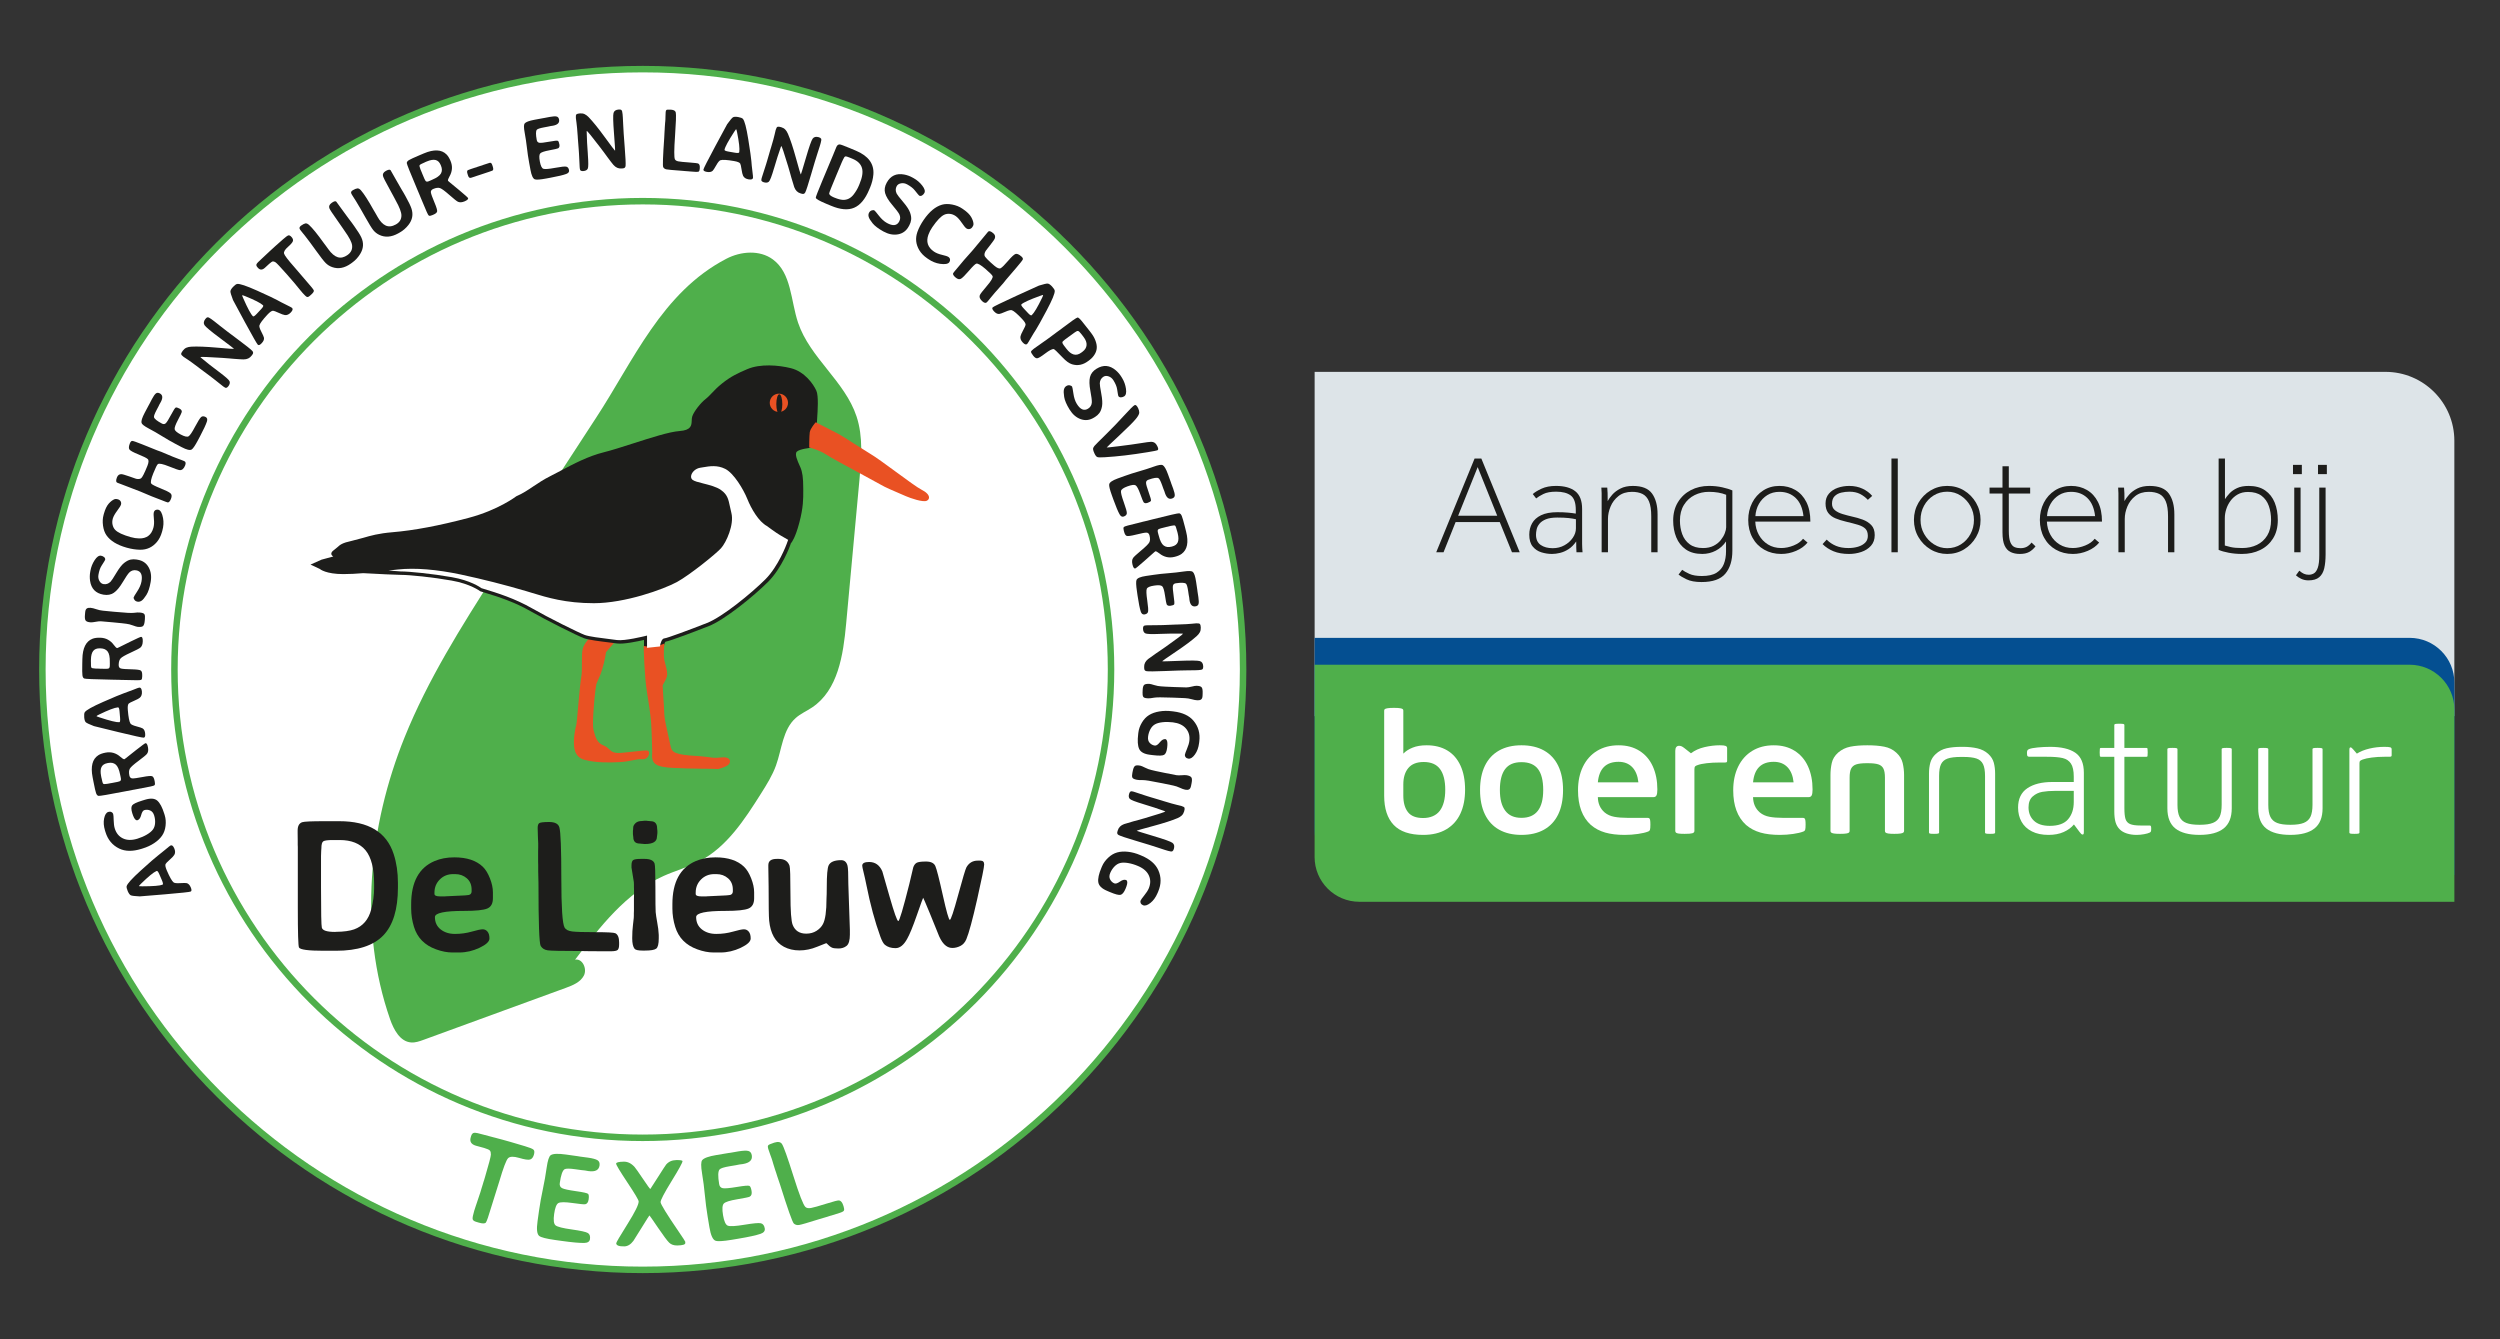 <?xml version="1.0" encoding="UTF-8"?><svg id="Laag_1" xmlns="http://www.w3.org/2000/svg" xmlns:xlink="http://www.w3.org/1999/xlink" viewBox="0 0 3696.93 1980.04"><rect x="0" y="0" width="3696.93" height="1980.04" fill="#333333" stroke="none"/><defs><style>.cls-1{fill:none;}.cls-2{clip-path:url(#clippath);}.cls-3{fill:#044f91;}.cls-4{fill:#e95123;}.cls-5{fill:#fff;}.cls-6{fill:#dde4e8;}.cls-7{fill:#1d1d1b;}.cls-8{fill:#4faf4b;}.cls-9{isolation:isolate;}</style><clipPath id="clippath"><rect class="cls-1" x="57.87" y="97.41" width="1785.2" height="1785.21"/></clipPath></defs><g><g class="cls-9"><g class="cls-2"><path class="cls-5" d="M62.66,990.01C62.66,499.71,460.13,102.22,950.44,102.22s887.83,397.49,887.83,887.79-397.51,887.83-887.83,887.83S62.66,1480.3,62.66,990.01"/><path class="cls-8" d="M950.44,1882.64c-492.17,0-892.57-400.43-892.57-892.62S458.27,97.43,950.44,97.43s892.62,400.41,892.62,892.59-400.42,892.62-892.62,892.62Zm0-1775.62c-486.87,0-882.98,396.12-882.98,883s396.11,883.03,882.98,883.03,883.03-396.13,883.03-883.03S1437.34,107.02,950.44,107.02Z"/></g></g><path class="cls-7" d="M252.25,1250.27c2.02-.88,3.84,.56,5.45,4.3,1.62,3.76,1.62,6.97,0,9.66-.99,1.65-3.26,4.05-6.78,7.18-3.53,3.14-5.55,5.2-6.05,6.25-.82,1.7-.19,4.93,1.86,9.66,4.16,9.64,7.45,15.48,9.92,17.5,1.33,1.1,4.61,1.49,9.8,1.14,5.21-.32,8.46-.32,9.76,.03,2.42,.67,4.37,2.75,5.87,6.21,1.49,3.47,1.44,5.55-.18,6.24-1.6,.7-14.35,2.06-38.23,4.09-23.9,2.05-36.23,3.06-37.01,3.04-7.31-.35-11.74-.9-13.29-1.63-1.57-.77-3.05-2.85-4.51-6.21-1.41-3.39-1.94-5.82-1.58-7.28,.94-3.63,7.93-11.36,20.98-23.18,13.04-11.82,21.21-18.94,24.47-21.4,3.28-2.46,7.17-5.6,11.69-9.42,4.53-3.84,7.13-5.9,7.82-6.19m-12.88,51.26l-3.79-8.78c-1.57-3.63-2.88-5.21-3.95-4.77l-.35,.16c-4.32,1.86-11.92,8.11-22.81,18.75-2.08,2.03-3.02,3.21-2.88,3.57,.06,.14,1.66,.22,4.8,.22,16.27-.03,26.29-.85,30.09-2.48,.99-.43,.62-2.66-1.1-6.67"/><path class="cls-7" d="M213.47,1197.94c-2.03,.62-3.6,3.09-4.72,7.41-1.1,4.29-2.99,6.88-5.66,7.68-.61,.19-1.33,0-2.21-.56-1.84-1.17-3.6-4.46-5.26-9.88-1.66-5.41-1.78-9.23-.29-11.45,1.47-2.21,6.41-4.62,14.81-7.2l4.41-1.36c8.13-2.49,14.15-2.03,18.09,1.39,3.92,3.44,7.37,9.95,10.33,19.55l.67,2.21c1.44,4.65,1.84,9.79,1.2,15.39-.62,5.6-2.34,10.44-5.1,14.51-2.78,4.08-6.67,7.79-11.69,11.12-5.01,3.33-10.62,5.95-16.84,7.85l-2.37,.75c-12.8,3.92-23.61,3.76-32.44-.48-10.09-4.88-16.87-12.99-20.38-24.34l-.72-2.32c-2-6.54-2.45-12.54-1.31-17.99,1.14-5.47,3.18-8.65,6.17-9.58,1.7-.53,3.23-.48,4.59,.16,1.34,.62,2.22,1.57,2.61,2.85,.4,1.28,.64,4.4,.75,9.34,.11,4.96,.64,8.97,1.58,12.03,2.14,7.02,6.19,11.95,12.11,14.78,5.95,2.85,13.07,2.99,21.38,.43,5.18-1.6,9.85-3.63,13.98-6.08,4.16-2.46,7.17-4.97,9.04-7.55,1.86-2.57,2.91-5.73,3.15-9.47,.26-3.73-.21-7.49-1.36-11.24-1.17-3.76-3.17-6.25-6.05-7.44-2.86-1.18-5.69-1.34-8.49-.48"/><path class="cls-7" d="M184.06,1122.7c.26-.03,1.06-.66,2.38-1.79,1.34-1.15,6.27-5.05,14.73-11.69,8.49-6.64,13.12-10.04,13.88-10.19,1.68-.32,2.93,1.65,3.74,5.89,.83,4.25,.34,7.55-1.46,9.88-1.22,1.6-5.39,5.04-12.48,10.32-7.1,5.28-11.36,9.07-12.76,11.4-1.39,2.32-1.66,5.65-.83,10,.56,2.89,2,4.41,4.35,4.56,2.34,.14,7.49-.54,15.42-2.08,7.93-1.54,12.67-1.87,14.2-1.02,1.55,.83,2.64,2.98,3.31,6.41l.35,1.78c.46,2.46,.38,4.05-.26,4.8-.64,.74-2.74,1.44-6.24,2.13l-23.56,4.54-1.84,.3-10.81,2.08c-25.43,4.91-38.95,7.23-40.5,6.91-1.57-.3-2.78-1.68-3.63-4.11-.85-2.42-2.08-7.82-3.69-16.2l-1.42-7.29c-3.09-15.99-.29-26.82,8.43-32.5,2.59-1.68,6.09-2.96,10.49-3.81,4.4-.85,8.44-.7,12.14,.42,3.69,1.14,7.02,3.02,9.93,5.66,2.93,2.64,4.97,3.84,6.11,3.61m-5.28,28.33l-.78-4.05-.18-.54-.19-1.06c-1.44-7.47-3.63-12.41-6.53-14.83-2.91-2.42-6.65-3.18-11.23-2.29l-1.17,.24c-4.25,.82-7.12,2.77-8.61,5.82-1.49,3.05-1.68,7.44-.58,13.11l.5,2.64,.16,.5c.91,4.7,1.7,7.44,2.35,8.22,.66,.78,2.37,.91,5.1,.38,.67-.05,1.28-.11,1.81-.22l4.35-.85,1.62-.24,8.35-1.62c.94-.3,1.73-.53,2.35-.64,2.29-.45,3.17-1.98,2.67-4.59"/><path class="cls-7" d="M206,1016.79c2.21-.19,3.47,1.76,3.84,5.82,.34,4.06-.67,7.12-3.07,9.16-1.47,1.25-4.38,2.8-8.72,4.65-4.33,1.86-6.91,3.2-7.71,4.01-1.31,1.36-1.76,4.61-1.31,9.77,.88,10.44,2.19,17.03,3.87,19.72,.93,1.47,3.9,2.88,8.96,4.21,5.04,1.33,8.11,2.35,9.23,3.1,2.08,1.41,3.28,4,3.58,7.74,.34,3.76-.38,5.71-2.13,5.87-1.74,.13-14.27-2.59-37.57-8.24-23.29-5.63-35.32-8.57-36.05-8.86-6.83-2.64-10.86-4.54-12.09-5.73-1.23-1.23-2-3.69-2.3-7.34-.27-3.66,0-6.13,.8-7.41,2.03-3.13,11.13-8.25,27.25-15.32,16.11-7.05,26.1-11.24,29.99-12.54,3.89-1.3,8.57-3.04,14.06-5.23,5.5-2.21,8.62-3.34,9.37-3.41m-28.44,44.54l-.82-9.52c-.32-3.95-1.07-5.87-2.24-5.77l-.38,.05c-4.69,.38-13.87,3.9-27.56,10.54-2.62,1.26-3.9,2.09-3.87,2.46,0,.16,1.5,.75,4.48,1.76,15.43,5.12,25.22,7.5,29.33,7.17,1.07-.1,1.41-2.34,1.06-6.69"/><path class="cls-7" d="M173.42,958.38c.26,.02,1.17-.4,2.7-1.25,1.57-.85,7.2-3.63,16.86-8.36,9.68-4.72,14.92-7.07,15.69-7.05,1.73,.03,2.54,2.22,2.45,6.54-.08,4.33-1.25,7.45-3.5,9.37-1.54,1.3-6.3,3.79-14.36,7.47-8.05,3.66-13,6.49-14.84,8.48-1.86,1.98-2.83,5.18-2.93,9.6-.05,2.96,1.06,4.75,3.31,5.39,2.26,.62,7.42,1.01,15.5,1.17,8.09,.18,12.8,.83,14.12,1.97,1.33,1.15,1.97,3.49,1.89,6.97l-.03,1.82c-.05,2.5-.46,4.03-1.25,4.61-.78,.59-2.98,.85-6.54,.78l-23.99-.48-1.87-.1-11-.22c-25.89-.51-39.59-1.07-41.04-1.71-1.47-.62-2.37-2.21-2.69-4.75-.34-2.56-.42-8.09-.24-16.63l.16-7.44c.3-16.28,5.33-26.29,15.02-30.01,2.89-1.12,6.57-1.63,11.07-1.54,4.48,.1,8.4,1.07,11.77,2.96,3.39,1.87,6.24,4.41,8.54,7.6,2.32,3.18,4.05,4.8,5.21,4.81m-11.08,26.6l.08-4.13-.05-.56,.02-1.06c.16-7.63-.94-12.92-3.28-15.9-2.34-2.94-5.82-4.48-10.49-4.57l-1.2-.02c-4.32-.1-7.53,1.22-9.63,3.9-2.1,2.67-3.2,6.93-3.31,12.7l-.06,2.69,.06,.51c-.1,4.78,.1,7.63,.58,8.54,.48,.9,2.13,1.39,4.91,1.44,.67,.11,1.26,.14,1.81,.16l4.43,.08,1.63,.1,8.49,.18c1.01-.11,1.81-.16,2.43-.14,2.34,.05,3.52-1.26,3.58-3.92"/><path class="cls-7" d="M214.3,915.24l-.34,3.42c-.34,3.53-1.15,5.89-2.42,7.1-1.28,1.22-3.97,1.63-8.06,1.22-1.12-.1-3.47-.82-7.04-2.14-3.58-1.33-6.8-2.14-9.66-2.43l-6.81-.83-12.81-1.26c-9.87-.96-15.87-1.47-18.03-1.57-2.14-.08-4.83,.18-8.05,.82-3.21,.64-5.57,.86-7.02,.72l-1.04-.08c-3.33-.34-5.49-1.26-6.48-2.75-1.02-1.5-1.3-4.49-.86-8.97l.32-3.42c.27-2.64,1.09-4.4,2.45-5.28,1.36-.86,3.2-1.2,5.53-.96,2.3,.21,5.1,.9,8.37,2.05,3.25,1.12,6.54,1.86,9.85,2.18l16.6,1.62,3.42,.27c13.69,1.33,22.33,1.76,25.89,1.28,3.6-.5,6.33-.64,8.25-.46l1.04,.11c3.49,.34,5.58,1.22,6.29,2.64,.69,1.44,.9,3.69,.59,6.75"/><path class="cls-7" d="M209.43,888.25c-1.97,1.36-3.98,1.86-6.03,1.5-2.06-.37-3.58-1.26-4.57-2.74-.99-1.47-1.41-2.61-1.26-3.45,.14-.85,1.92-3.85,5.34-9.02,3.42-5.2,5.53-10.11,6.35-14.78,1.7-9.69-.86-15.16-7.68-16.38-4.11-.72-7.6,.4-10.48,3.31-2,2.06-5.25,6.83-9.68,14.3-4.45,7.47-8.81,12.67-13.05,15.58-4.25,2.91-9.39,3.85-15.42,2.8-11.5-2-18.09-8.84-19.77-20.57-.61-4.24-.54-8.51,.19-12.78l.38-2.14c.94-5.45,3.02-10.64,6.22-15.56,3.2-4.93,6.35-7.1,9.42-6.57,1.76,.3,3.29,1.01,4.59,2.1,1.28,1.09,1.79,2.42,1.52,3.98-.06,.4-1.87,3.37-5.41,8.88-2.03,3.17-3.55,7.55-4.51,13.18-.59,3.36-.13,6.4,1.39,9.12,1.5,2.72,3.5,4.29,6.03,4.72,3.93,.69,7.42-.5,10.51-3.55,1.33-1.34,4.16-5.63,8.48-12.89,4.35-7.26,8.22-12.2,11.64-14.87,3.42-2.66,6.56-4.29,9.44-4.89,2.86-.59,5.73-.64,8.56-.16l2.1,.37c7.26,1.26,12.62,4.97,16.07,11.12,3.45,6.14,4.45,13.42,2.99,21.82-1.47,8.43-3.58,14.78-6.32,19.11-2.74,4.32-5.09,7.15-7.05,8.49"/><path class="cls-7" d="M193.62,794.36c4.17,1.17,8.24,1.79,12.2,1.86,11,.21,18.03-5.02,21-15.69,1.04-3.66,1.28-7.98,.77-12.97-.53-4.99-.56-8.32-.1-10,.46-1.65,1.38-2.8,2.72-3.42,1.34-.61,2.72-.74,4.11-.32,3.17,.9,5.44,4.99,6.8,12.33,1.09,5.98,.74,12.19-1.07,18.59l-.53,1.89c-1.66,5.97-4.22,10.96-7.63,14.97-6.53,7.66-14.71,11.42-24.62,11.34-6.24-.08-12.89-1.09-19.96-3.07-14.19-3.98-24.15-10.09-29.89-18.33-2.59-3.71-4.29-8.46-5.09-14.24-.8-5.79-.51-11.13,.86-16.01l.5-1.82c1.86-6.61,4.25-11.53,7.13-14.79,2.91-3.26,5.81-5.44,8.73-6.57,1.1-.42,2.66-.35,4.62,.19,1.95,.54,3.36,1.58,4.21,3.07,.83,1.47,1.01,3.09,.53,4.78-.48,1.71-2.38,4.78-5.74,9.24-3.34,4.48-5.47,8.32-6.38,11.52-.9,3.21-1.01,6.3-.3,9.23,.69,2.94,1.94,5.39,3.77,7.33,3.66,3.92,11.44,7.57,23.35,10.91"/><path class="cls-7" d="M272.38,681.85c2.29,.93,2.73,3.12,1.33,6.59-1.86,4.64-4.45,6.91-7.76,6.78-1.74-.06-7.1-1.9-16.07-5.52-8.99-3.6-14.46-4.75-16.38-3.42-1.23,.86-3.5,5.39-6.8,13.61-3.31,8.22-4.33,13.26-3.07,15.16,.93,1.39,5.39,3.71,13.4,6.94,8.03,3.22,13.04,5.69,15.03,7.45,2.02,1.74,2.27,4.51,.77,8.25-1.49,3.76-3.14,5.52-4.88,5.29-.64-.08-4.19-1.41-10.65-4l-12.88-4.97-17-7.17-16.55-6.38-9.92-3.79-3.73-1.42-1.82-.67-1.81-.72c-2.19-.9-2.4-3.58-.59-8.06,1.25-3.12,3.37-4.67,6.38-4.64,1.52-.02,5.45,1.1,11.82,3.34,6.33,2.24,9.68,3.39,10.01,3.49,3.07,.7,5.52,.48,7.33-.66,1.81-1.15,4.94-7.28,9.42-18.41,2.06-5.13,2.22-8.51,.51-10.08-1.73-1.6-6.33-3.9-13.82-6.91-7.5-3.02-11.9-5.42-13.21-7.2-1.3-1.79-1.09-4.81,.62-9.12,.99-2.43,2.16-3.63,3.52-3.63,1.38,.02,6.35,1.74,14.92,5.18l21.56,8.67,2.11,.78,4.32,1.54,2.13,.91c4.25,1.89,9.24,3.98,14.97,6.3l8.56,3.29,4.22,1.55,4,1.62Z"/><path class="cls-7" d="M236.29,581.72c4.32,2.27,4.83,6.49,1.55,12.68l-1.84,3.2-1.66,3.44-2.8,5.29c-2.89,5.45-4.16,8.99-3.82,10.56,.54,2.48,4.46,5.61,11.74,9.47,2.19,1.15,4.06,1.01,5.68-.46,1.58-1.47,4.17-5.6,7.77-12.4,3.6-6.8,5.9-10.4,6.93-10.81,1.02-.43,2.86,.05,5.5,1.46,2.66,1.39,3.81,3.12,3.44,5.15-.16,1.02-2.06,4.96-5.66,11.79-3.61,6.85-5.23,11.37-4.85,13.63s3.42,4.88,9.08,7.89c5.68,2.99,9.53,3.85,11.58,2.56,2.06-1.3,5.25-6.03,9.56-14.22,4.32-8.17,7.34-12.94,9.05-14.32,1.73-1.38,3.92-1.36,6.61,.06,2.3,1.2,2.88,3.47,1.78,6.8-1.47,4.49-4.81,11.66-10,21.48l-3.1,5.85c-4.19,7.92-7.31,12.54-9.37,13.87-2.49,1.58-7.45,.43-14.84-3.47l-9.84-5.2c-6.37-3.37-12.78-7.07-19.23-11.1-6.45-4.01-12.97-7.77-19.59-11.26-6.62-3.5-10.17-6.29-10.67-8.33-.69-2.72,.86-7.69,4.67-14.91l5.92-11.15,1.01-1.81,3.77-7.26c2.27-4.3,4.22-7.09,5.84-8.37,1.6-1.26,3.53-1.3,5.79-.11"/><path class="cls-7" d="M323.53,549.7c9.74,7.26,15.05,11.95,15.93,14.09,.88,2.13,.32,4.54-1.7,7.25-1.01,1.34-1.98,2.16-2.94,2.42-.96,.29-2.18-.13-3.63-1.23l-1.87-1.38-11.5-9.12c-1.76-1.41-3.1-2.45-4.03-3.15l-4.13-3.15-14.09-10.49-1.97-1.54-10.03-7.45c-1.39-1.06-3.45-2.48-6.16-4.29l-6-3.98c-2.35-1.76-3.53-3.2-3.5-4.3,.03-1.07,.83-2.65,2.38-4.75,1.57-2.09,3.34-3.57,5.34-4.45,2-.86,4.43-1.39,7.29-1.54,9.07-.48,21.8,.03,38.19,1.47,16.39,1.46,24.68,2.05,24.86,1.81,.19-.26-6.57-5.49-20.28-15.69-13.72-10.2-21.46-16.67-23.22-19.35-1.76-2.69-1.38-5.73,1.17-9.13,1.09-1.47,2.19-2.32,3.29-2.5,1.09-.19,2.99,.72,5.71,2.74l3.9,2.89c1.33,1.01,4.37,3.39,9.07,7.18,4.72,3.81,13.28,10.32,25.67,19.54,12.43,9.24,19.69,15.02,21.82,17.32,1.55,1.68,1.63,3.45,.24,5.33l-1.34,1.79c-2.69,3.61-6.62,5.44-11.84,5.45-2.29,0-7.1-.27-14.46-.86l-7.45-.66c-3.33-.29-6.67-.54-10.03-.75-20.74-1.38-31.36-1.73-31.86-1.06l1.34,1.22c7.49,6.3,16.07,13.07,25.81,20.31"/><path class="cls-7" d="M431.84,455.28c1.62,1.52,1.02,3.76-1.76,6.73-2.78,2.99-5.73,4.29-8.83,3.89-1.94-.26-5.04-1.38-9.31-3.36-4.29-1.97-7.01-2.98-8.16-3.02-1.89-.05-4.59,1.81-8.13,5.57-7.15,7.69-11.18,13.05-12.04,16.12-.46,1.66,.48,4.81,2.89,9.45,2.38,4.62,3.68,7.61,3.89,8.92,.34,2.5-.77,5.12-3.34,7.87-2.56,2.77-4.49,3.55-5.77,2.34-1.26-1.18-7.65-12.32-19.1-33.38-11.45-21.05-17.32-31.96-17.59-32.68-2.62-6.83-3.9-11.12-3.85-12.81,.08-1.76,1.38-3.95,3.89-6.64,2.53-2.64,4.54-4.11,6.05-4.37,3.68-.59,13.56,2.7,29.62,9.92,16.06,7.23,25.86,11.85,29.43,13.87,3.57,2.02,8,4.3,13.32,6.91,5.31,2.61,8.25,4.16,8.8,4.67m-52.12,8.78l6.53-6.99c2.7-2.89,3.63-4.73,2.77-5.53l-.27-.26c-3.44-3.22-12.2-7.66-26.31-13.39-2.7-1.07-4.17-1.49-4.41-1.22-.13,.13,.45,1.63,1.7,4.49,6.54,14.91,11.32,23.75,14.35,26.57,.78,.74,2.67-.5,5.66-3.68"/><path class="cls-7" d="M418.92,353.52c3.66-3.23,6.16-5.04,7.52-5.44,1.34-.37,2.93,.45,4.75,2.51,1.82,2.06,2.48,4.01,1.97,5.9-.53,1.87-2.98,4.75-7.39,8.67-4.43,3.9-6.33,7.15-5.74,9.74,.59,2.58,5.73,9.34,15.39,20.26l18.3,21.34c6.25,7.09,9.69,11.34,10.28,12.8,.58,1.46-.66,3.53-3.69,6.24l-2.26,2c-1.68,1.49-3.12,1.98-4.32,1.49-1.18-.51-3.33-2.51-6.43-6l-.98-1.22c-.67-.8-1.34-1.6-2.03-2.38l-1.94-2.37c-4.53-5.57-7.15-8.75-7.87-9.56l-2.14-2.43-3.1-3.6-2.11-2.38-.99-1.22-2.11-2.38c-9.42-10.64-14.91-16.47-16.51-17.53-1.58-1.02-2.93-1.49-4-1.38-1.09,.13-2.93,1.33-5.47,3.6l-6.53,6.01c-3.73,3.31-7.1,3.28-10.09-.1l-.85-.98c-1.47-1.65-1.87-3.17-1.2-4.54s2.98-3.79,6.86-7.25l7.89-7.39,1.14-1.07c.75-.74,1.52-1.44,2.3-2.13l1.17-1.12c.78-.75,1.55-1.46,2.3-2.11l5.95-5.44,11.93-10.56Z"/><path class="cls-7" d="M485.49,368.45c4.64,6.48,9.26,10.43,13.88,11.88,4.62,1.46,9.5,.37,14.62-3.31,5.12-3.65,7.34-8.37,6.69-14.16-.51-4.65-4.16-11.71-10.91-21.16l-2.49-3.66-8.81-12.67c-6.86-9.6-10.65-15.39-11.4-17.43-1.07-2.93,.06-5.57,3.36-7.92,3.29-2.38,5.57-3.01,6.81-1.89,.3,.24,3.69,4.91,10.19,13.99l6.41,8.75c.85,1.2,1.71,2.35,2.58,3.47l3.9,5.12,3.78,5.31c4.97,6.93,8.36,12.36,10.2,16.28,3.84,8.32,3.28,16.49-1.71,24.57-3.18,5.15-7.1,9.39-11.79,12.73l-1.92,1.39c-9.42,6.73-18.68,8.46-27.77,5.2-3.6-1.28-6.73-3.26-9.45-5.95-2.72-2.7-7.39-8.65-13.99-17.88-6.61-9.23-12.17-16.73-16.71-22.49l-2.5-3.07c-2.08-2.56-3.31-4.09-3.71-4.64l-1.15-1.62c-1.41-1.97-.85-3.85,1.68-5.69,2.56-1.81,4.62-2.88,6.25-3.23,1.63-.34,3.47,.42,5.52,2.29,4.93,4.45,12.24,13.45,21.91,26.95l2.64,3.49c.9,1.15,2.19,2.94,3.9,5.34"/><path class="cls-7" d="M558.02,320.22c3.87,6.96,8.03,11.4,12.46,13.37,4.45,1.95,9.39,1.41,14.89-1.66,5.5-3.06,8.24-7.5,8.24-13.32,.02-4.69-2.81-12.09-8.49-22.23l-2.05-3.93-7.36-13.58c-5.74-10.28-8.86-16.49-9.36-18.59-.74-3.04,.66-5.53,4.21-7.52,3.55-1.97,5.87-2.34,7.01-1.1,.24,.27,3.1,5.31,8.54,15.05l5.41,9.42c.72,1.28,1.44,2.53,2.16,3.76l3.3,5.5,3.17,5.69c4.16,7.45,6.93,13.23,8.3,17.32,2.89,8.68,1.41,16.76-4.43,24.22-3.73,4.77-8.13,8.56-13.13,11.34l-2.08,1.17c-10.11,5.63-19.51,6.32-28.18,2.06-3.42-1.68-6.32-4-8.73-6.99-2.38-2.98-6.35-9.42-11.88-19.32-5.53-9.92-10.24-17.99-14.09-24.23l-2.14-3.33c-1.79-2.75-2.83-4.43-3.17-5.02l-.96-1.73c-1.2-2.11-.42-3.95,2.32-5.45,2.72-1.54,4.93-2.37,6.56-2.54,1.66-.14,3.41,.82,5.23,2.89,4.4,4.99,10.65,14.73,18.75,29.24l2.26,3.77c.74,1.25,1.82,3.17,3.28,5.74"/><path class="cls-7" d="M662.51,267.41c.1,.24,.85,.9,2.24,1.97,1.41,1.09,6.25,5.09,14.52,11.98,8.24,6.91,12.54,10.73,12.83,11.45,.67,1.58-.99,3.2-4.97,4.91-3.98,1.68-7.31,1.89-9.98,.62-1.81-.88-6.03-4.24-12.67-10.08-6.64-5.85-11.24-9.23-13.8-10.11-2.57-.9-5.9-.46-9.96,1.25-2.7,1.15-3.9,2.89-3.55,5.21,.34,2.32,2.1,7.18,5.23,14.63,3.15,7.44,4.48,12,3.97,13.69-.51,1.68-2.37,3.22-5.6,4.57l-1.66,.7c-2.32,.98-3.89,1.22-4.73,.75-.86-.48-1.98-2.37-3.39-5.66l-9.34-22.1-.67-1.74-4.27-10.12c-10.09-23.86-15.16-36.59-15.18-38.19-.03-1.58,1.07-3.06,3.25-4.4,2.21-1.33,7.25-3.65,15.1-6.97l6.86-2.91c14.99-6.35,26.17-5.84,33.51,1.49,2.21,2.19,4.17,5.36,5.92,9.47,1.74,4.13,2.45,8.11,2.11,11.98-.34,3.85-1.5,7.47-3.47,10.88-1.97,3.42-2.74,5.66-2.27,6.73m-28.81,.72l3.79-1.62,.51-.26,.98-.43c7.02-2.96,11.4-6.11,13.15-9.45,1.76-3.34,1.73-7.17-.1-11.47l-.46-1.1c-1.68-3.98-4.19-6.38-7.49-7.2-3.31-.8-7.63-.1-12.96,2.16l-2.48,1.04-.43,.26c-4.41,1.87-6.93,3.2-7.57,4.01-.62,.82-.4,2.5,.69,5.07,.18,.66,.38,1.23,.59,1.73l1.73,4.08,.58,1.52,3.29,7.82c.51,.86,.9,1.6,1.14,2.18,.9,2.14,2.59,2.7,5.04,1.66"/><path class="cls-7" d="M696.68,262.86c-2.1,.67-3.57-.27-4.4-2.85l-.91-2.8c-.99-2.99-.82-4.88,.53-5.61,.74-.42,6.3-2.32,16.67-5.69l7.23-2.42,8.14-2.65c1.78-.58,3.09,.42,3.93,3.01l.91,2.77c.96,2.99,.8,4.86-.53,5.65-.7,.4-6.43,2.34-17.16,5.84l-6.72,2.19-1.94,.7-5.76,1.87Z"/><path class="cls-7" d="M826.74,176.77c.9,4.78-2.11,7.82-8.99,9.1l-3.65,.56-3.71,.8-5.92,1.12c-6.06,1.12-9.6,2.3-10.65,3.55-1.57,1.95-1.62,6.99-.1,15.1,.45,2.4,1.73,3.79,3.87,4.13,2.14,.35,6.99-.18,14.54-1.58,7.57-1.41,11.82-1.84,12.8-1.3,.96,.53,1.73,2.27,2.27,5.23,.54,2.94-.1,4.91-1.89,5.87-.91,.51-5.18,1.47-12.78,2.89-7.6,1.41-12.16,2.96-13.69,4.67-1.52,1.7-1.71,5.69-.53,12.01,1.18,6.3,2.89,9.87,5.2,10.67,2.27,.8,7.98,.35,17.07-1.33,9.1-1.7,14.7-2.3,16.86-1.81,2.14,.5,3.5,2.22,4.05,5.23,.46,2.53-.94,4.4-4.24,5.6-4.43,1.65-12.12,3.47-23.05,5.5l-6.51,1.22c-8.81,1.63-14.36,2.05-16.67,1.25-2.82-.94-4.99-5.55-6.53-13.79l-2.03-10.94c-1.31-7.07-2.4-14.39-3.25-21.94-.85-7.55-1.97-15-3.33-22.34-1.38-7.36-1.41-11.87-.11-13.56,1.71-2.22,6.59-4.08,14.62-5.57l12.4-2.3,2.03-.34,8.05-1.54c4.8-.9,8.19-1.1,10.19-.62,1.98,.48,3.21,1.97,3.68,4.46"/><path class="cls-7" d="M869.27,228.22c.94,12.11,.91,19.18-.13,21.26-1.02,2.06-3.21,3.22-6.59,3.49-1.65,.14-2.91-.08-3.74-.61-.83-.54-1.33-1.74-1.47-3.57l-.18-2.29-.72-14.67c-.1-2.26-.18-3.97-.27-5.13l-.35-5.17-1.36-17.51-.14-2.5-.98-12.44c-.13-1.76-.4-4.24-.83-7.45l-.93-7.13c-.24-2.96,.06-4.78,.91-5.47s2.56-1.14,5.15-1.34c2.61-.21,4.89,.16,6.86,1.09,1.97,.94,3.97,2.43,5.97,4.48,6.32,6.54,14.33,16.44,24.01,29.75,9.71,13.29,14.7,19.93,15.02,19.9,.3-.02-.21-8.56-1.55-25.61-1.33-17.03-1.57-27.11-.7-30.2,.86-3.12,3.41-4.81,7.66-5.17,1.82-.13,3.17,.14,4.03,.85,.86,.7,1.44,2.75,1.71,6.11l.37,4.86c.13,1.65,.32,5.5,.58,11.53,.22,6.05,.96,16.78,2.18,32.21,1.2,15.42,1.65,24.7,1.3,27.81-.22,2.27-1.5,3.5-3.84,3.69l-2.26,.18c-4.48,.34-8.45-1.42-11.88-5.34-1.5-1.73-4.46-5.53-8.84-11.45l-4.43-6.06c-1.97-2.69-3.97-5.36-6.03-8.04-12.6-16.51-19.34-24.74-20.17-24.68l-.03,1.82c.18,9.77,.74,20.7,1.7,32.8"/><path class="cls-7" d="M984.36,165.74c.11-1.47,.46-2.49,1.09-3.07,.62-.59,2.99-.74,7.05-.45,4.08,.29,6.35,1.73,6.85,4.3,.64,3.29,.26,14.94-1.15,34.92-1.42,19.99-1.47,31.36-.16,34.13,.74,1.52,2.42,2.53,5.05,3.05,2.64,.53,8,1.07,16.11,1.63,8.11,.58,12.62,1.14,13.53,1.71,1.65,.99,2.35,3.15,2.11,6.48l-.1,1.38c-.13,1.82-.53,3.04-1.2,3.66s-2.37,.83-5.12,.64l-8.59-.61-1.44-.14-4.3-.32-7.23-.62c-12.17-.86-19.34-1.54-21.51-2-2.19-.46-3.73-1.58-4.64-3.36-.9-1.78-.38-16.12,1.52-43.04l.42-8.44c.08-1.36,.18-2.74,.27-4.11l.13-2.75,.48-6.85,.27-2.73c.06-.91,.13-1.82,.19-2.75l.1-4.19c.08-2.81,.18-4.97,.27-6.46"/><path class="cls-7" d="M1113.55,262.99c-.37,2.18-2.56,2.91-6.59,2.24-4.01-.69-6.72-2.46-8.09-5.28-.85-1.74-1.62-4.94-2.32-9.61-.69-4.65-1.34-7.49-1.95-8.46-.98-1.62-4.01-2.86-9.12-3.73-10.33-1.78-17.03-2.19-20.07-1.23-1.65,.53-3.76,3.05-6.3,7.61-2.56,4.54-4.33,7.26-5.33,8.14-1.89,1.66-4.7,2.18-8.43,1.55-3.69-.64-5.41-1.82-5.12-3.55,.3-1.73,6.11-13.15,17.42-34.28,11.31-21.14,17.18-32.04,17.63-32.68,4.29-5.93,7.15-9.36,8.62-10.25,1.49-.88,4.05-1.01,7.66-.4,3.61,.67,5.93,1.54,6.97,2.65,2.53,2.77,5.18,12.83,7.98,30.2,2.77,17.39,4.3,28.12,4.59,32.2,.26,4.09,.78,9.09,1.52,14.95,.75,5.87,1.06,9.18,.93,9.92m-35.95-38.74l9.42,1.62c3.9,.67,5.95,.42,6.16-.72l.06-.38c.78-4.64-.3-14.41-3.3-29.33-.56-2.85-1.02-4.3-1.39-4.37-.18-.02-1.12,1.28-2.83,3.89-8.84,13.66-13.63,22.52-14.32,26.58-.18,1.06,1.87,1.97,6.19,2.72"/><path class="cls-7" d="M1144.62,248.79c-3.39,11.66-5.93,18.28-7.63,19.85-1.68,1.57-4.14,1.87-7.39,.94-1.6-.46-2.69-1.1-3.29-1.89-.59-.82-.62-2.09-.11-3.85l.66-2.21,4.49-13.98c.72-2.14,1.23-3.77,1.57-4.89l1.49-4.96,4.89-16.86,.77-2.4,3.49-12c.48-1.68,1.1-4.09,1.84-7.26l1.65-7.01c.82-2.85,1.76-4.45,2.78-4.78,1.04-.35,2.8-.18,5.29,.56,2.5,.72,4.51,1.87,6.03,3.44,1.52,1.57,2.86,3.66,4,6.3,3.61,8.33,7.61,20.44,11.98,36.29,4.37,15.87,6.7,23.83,7.01,23.93,.29,.1,2.83-8.08,7.6-24.5,4.77-16.41,8.09-25.91,10-28.5,1.9-2.59,4.91-3.29,8.99-2.13,1.74,.51,2.91,1.25,3.49,2.22,.56,.96,.37,3.07-.58,6.3l-1.36,4.69c-.46,1.6-1.65,5.26-3.53,11-1.9,5.74-5.02,16.03-9.34,30.88-4.32,14.87-7.17,23.7-8.59,26.49-1.04,2.05-2.67,2.75-4.91,2.1l-2.16-.62c-4.32-1.25-7.41-4.32-9.24-9.18-.8-2.16-2.21-6.77-4.22-13.85l-2-7.21c-.9-3.23-1.84-6.45-2.8-9.68-5.98-19.9-9.37-29.97-10.17-30.21l-.69,1.7c-3.26,9.2-6.61,19.63-9.98,31.28"/><path class="cls-7" d="M1286.49,277.71l-1.22,2.88c-5.82,13.9-13.21,22.78-22.18,26.6-8.96,3.84-20.3,2.88-34.02-2.86l-8.01-3.34c-9.6-4.03-14.51-6.89-14.7-8.6-.1-1.14,3.17-9.61,9.79-25.43l16.27-38.85,.5-1.34,1.09-2.59,2.13-5.21,.54-1.33c1.2-2.88,2.93-4.24,5.17-4.06,1.47,.13,6.27,1.87,14.38,5.28l9.44,3.95c18.57,7.77,27.17,19.58,25.83,35.41-.53,6.27-2.18,12.8-4.99,19.51m-16.59-2.96l1.15-2.77c4.13-9.82,5.31-17.69,3.57-23.59-1.74-5.92-6.35-10.41-13.74-13.52l-4.27-1.79c-3.23-1.34-5.37-1.95-6.43-1.79-1.07,.18-2.13,1.5-3.18,4l-.75,1.5c-.53,1.01-1.01,2.08-1.47,3.18l-8.46,20.17c-6.56,15.67-9.95,24.25-10.12,25.69-.3,2,2.09,4.06,7.21,6.21l.83,.29c4.73,1.95,8.73,3.01,12.01,3.2,6.4,.34,11.8-2.38,16.19-8.11,3.2-4.22,5.71-8.43,7.47-12.67"/><path class="cls-7" d="M1284.6,320.73c-.64-2.3-.46-4.35,.53-6.19,1.01-1.82,2.37-2.96,4.06-3.44,1.71-.46,2.94-.5,3.69-.06,.74,.4,3.01,3.06,6.8,7.97,3.81,4.89,7.79,8.49,11.95,10.76,8.62,4.72,14.62,4.06,17.96-1.98,2-3.65,2.08-7.31,.26-10.97-1.31-2.56-4.78-7.15-10.4-13.77-5.65-6.64-9.16-12.43-10.54-17.39-1.39-4.97-.62-10.14,2.32-15.5,5.61-10.24,14.22-14.27,25.83-12.08,4.24,.8,8.24,2.24,12.04,4.32l1.9,1.04c4.86,2.67,9.12,6.3,12.73,10.92,3.61,4.62,4.67,8.3,3.17,11.04-.85,1.58-2,2.8-3.44,3.66-1.46,.86-2.88,.91-4.27,.16-.35-.19-2.59-2.86-6.67-8-2.32-2.93-6-5.77-10.99-8.53-3.01-1.63-6.03-2.18-9.1-1.62-3.06,.56-5.2,1.95-6.41,4.17-1.92,3.5-1.92,7.2-.02,11.1,.83,1.7,3.98,5.76,9.45,12.19,5.47,6.45,8.91,11.72,10.32,15.82,1.42,4.08,1.95,7.6,1.58,10.51-.37,2.91-1.22,5.63-2.61,8.16l-1.02,1.86c-3.53,6.46-8.78,10.35-15.69,11.63-6.94,1.3-14.14-.11-21.64-4.21-7.47-4.11-12.83-8.16-16.04-12.14-3.2-3.98-5.12-7.12-5.76-9.44"/><path class="cls-7" d="M1378.6,336.07c-2.45,3.58-4.35,7.21-5.69,10.96-3.74,10.36-1.04,18.68,8.09,24.95,3.13,2.14,7.13,3.76,12.03,4.89,4.89,1.1,8.06,2.16,9.48,3.12,1.42,.99,2.22,2.21,2.37,3.69,.14,1.46-.18,2.78-1.01,4-1.86,2.7-6.49,3.52-13.88,2.45-6-.91-11.76-3.23-17.24-7.01l-1.62-1.1c-5.1-3.5-9.01-7.53-11.71-12.06-5.15-8.64-6.08-17.59-2.81-26.92,2.09-5.92,5.2-11.88,9.36-17.93,8.33-12.14,17.34-19.62,26.97-22.39,4.35-1.26,9.39-1.34,15.13-.24,5.73,1.12,10.7,3.1,14.87,5.98l1.55,1.06c5.68,3.9,9.56,7.74,11.72,11.55,2.13,3.79,3.28,7.25,3.39,10.36,.05,1.18-.51,2.62-1.66,4.3-1.15,1.68-2.58,2.67-4.25,2.99-1.68,.32-3.25-.03-4.72-1.02-1.44-1.01-3.76-3.82-6.89-8.43-3.15-4.61-6.09-7.85-8.84-9.74-2.75-1.89-5.63-2.99-8.64-3.28-3.01-.3-5.71,.13-8.16,1.23-4.88,2.19-10.84,8.38-17.83,18.59"/><path class="cls-7" d="M1459.61,446.69c-1.6,1.87-3.82,1.58-6.67-.86-3.79-3.25-5.1-6.41-3.92-9.52,.61-1.62,4.08-6.09,10.36-13.45,6.32-7.36,9.15-12.16,8.49-14.43-.42-1.42-3.97-5.04-10.68-10.8-6.72-5.77-11.2-8.35-13.39-7.77-1.63,.43-5.25,3.9-10.88,10.49-5.63,6.56-9.6,10.51-11.88,11.85-2.32,1.34-5.01,.7-8.06-1.94-3.06-2.62-4.22-4.73-3.45-6.33,.29-.59,2.69-3.52,7.2-8.8l8.86-10.6,12.24-13.79,11.36-13.64,6.77-8.17,2.56-3.09,1.22-1.5,1.25-1.47c1.55-1.81,4.16-1.14,7.82,2.02,2.56,2.18,3.34,4.7,2.35,7.52-.48,1.46-2.8,4.83-6.96,10.12s-6.32,8.09-6.51,8.38c-1.65,2.69-2.22,5.07-1.73,7.15,.5,2.08,5.31,7.01,14.41,14.83,4.21,3.58,7.34,4.83,9.39,3.73,2.06-1.12,5.71-4.75,10.97-10.89,5.26-6.13,8.94-9.52,11.05-10.19,2.11-.67,4.91,.51,8.41,3.52,2,1.71,2.77,3.21,2.34,4.49-.46,1.3-3.69,5.45-9.71,12.46l-15.13,17.66-1.41,1.74-2.83,3.58-1.54,1.71c-3.18,3.44-6.77,7.5-10.76,12.17l-5.89,7.05-2.83,3.5-2.81,3.26Z"/><path class="cls-7" d="M1518.97,508.62c-1.6,1.52-3.81,.78-6.59-2.21-2.8-2.98-3.89-6.01-3.29-9.09,.38-1.89,1.71-4.93,3.97-9.05,2.27-4.14,3.45-6.78,3.58-7.92,.18-1.9-1.5-4.72-5.04-8.49-7.17-7.65-12.25-12.03-15.26-13.1-1.62-.58-4.83,.18-9.61,2.26s-7.85,3.18-9.18,3.28c-2.5,.18-5.04-1.1-7.61-3.86-2.58-2.75-3.23-4.73-1.95-5.92,1.28-1.2,12.8-6.81,34.58-16.83,21.78-10,33.04-15.13,33.8-15.35,6.99-2.16,11.34-3.17,13.04-2.99,1.74,.21,3.87,1.65,6.37,4.33,2.46,2.69,3.79,4.8,3.95,6.3,.34,3.73-3.63,13.36-11.88,28.9-8.29,15.53-13.55,25.01-15.79,28.44-2.26,3.41-4.86,7.69-7.82,12.83-2.94,5.12-4.7,7.95-5.25,8.46m-5.25-52.59l6.53,6.97c2.7,2.88,4.48,3.93,5.33,3.14l.29-.26c3.44-3.22,8.46-11.66,15.1-25.37,1.26-2.61,1.78-4.05,1.52-4.32-.11-.13-1.65,.34-4.59,1.39-15.31,5.53-24.47,9.72-27.48,12.54-.78,.74,.32,2.7,3.31,5.9"/><path class="cls-7" d="M1613.93,492.94c2.67,3.52,4.72,7.21,6.13,11.13,1.42,3.89,2.02,7.44,1.79,10.67-.21,3.23-1.28,6.38-3.17,9.45-1.9,3.1-4.24,5.69-7.02,7.81l-2.45,1.86c-7.63,5.79-15.61,7.39-23.94,4.83-4.21-1.3-8.93-4.7-14.12-10.24-7.77-8.22-12.14-12.33-13.1-12.33-2.46-.02-6.65,2.22-12.59,6.72-5.92,4.51-9.8,6.81-11.68,6.99-1.87,.16-3.85-1.15-5.97-3.92-2.08-2.78-3.15-4.64-3.17-5.6-.02-.94,1.23-2.38,3.76-4.29l1.04-.8,4.45-3.14,2.27-1.57c1.55-1.07,2.67-1.87,3.41-2.43l4.59-3.25,2.32-1.58,7.98-5.82,2.24-1.71,2.34-1.68c1.12-.85,2.24-1.71,3.39-2.58l4.45-3.21,2.24-1.7c14.76-11.2,22.87-16.87,24.34-17.02,1.46-.13,4.49,2.83,9.1,8.89l8.73,11.02,2.64,3.49Zm-41.81,11.48c-.93,.69-1.28,1.5-1.1,2.42,.16,.91,.88,2.22,2.16,3.92l3.68,4.81c7.26,9.6,14.7,11.53,22.25,5.79l1.95-1.47c3.47-2.64,5.39-5.81,5.73-9.52,.34-3.69-1.14-7.71-4.41-12.03l-3.02-3.98-.35-.35-.64-.85c-.48-.48-.82-.88-1.06-1.17-1.52-2.03-2.96-2.86-4.29-2.53-1.33,.37-5.36,3.1-12.09,8.21l-.94,.62-2.19,1.68-1.78,1.26-1.3,.98c-.82,.78-1.68,1.52-2.59,2.21"/><path class="cls-7" d="M1573.34,575.94c.59-2.34,1.76-4.01,3.55-5.1,1.76-1.1,3.5-1.42,5.23-.99,1.7,.45,2.78,1.04,3.23,1.76,.43,.72,1.09,4.16,1.97,10.3,.86,6.14,2.53,11.24,5.01,15.29,5.15,8.38,10.67,10.78,16.6,7.18,3.53-2.16,5.42-5.31,5.65-9.4,.14-2.86-.59-8.59-2.19-17.13-1.6-8.54-1.78-15.32-.53-20.31,1.26-5.01,4.49-9.1,9.72-12.3,9.93-6.11,19.4-5.33,28.42,2.35,3.26,2.77,6.03,6.01,8.3,9.71l1.15,1.86c2.88,4.72,4.77,9.98,5.61,15.8,.85,5.81-.06,9.52-2.72,11.16-1.52,.93-3.13,1.42-4.81,1.46-1.7,.03-2.96-.64-3.79-1.97-.21-.37-.82-3.79-1.81-10.25-.56-3.73-2.34-8-5.33-12.86-1.79-2.91-4.16-4.88-7.07-5.92-2.94-1.04-5.49-.9-7.66,.43-3.41,2.1-5.25,5.29-5.53,9.63-.1,1.87,.62,6.97,2.16,15.27,1.57,8.32,1.94,14.59,1.14,18.86-.8,4.25-2.1,7.55-3.85,9.92-1.76,2.34-3.85,4.27-6.3,5.77l-1.82,1.12c-6.27,3.85-12.75,4.62-19.39,2.3-6.65-2.32-12.22-7.12-16.68-14.39-4.48-7.28-7.12-13.45-7.92-18.51-.8-5.05-.91-8.72-.34-11.04"/><path class="cls-7" d="M1711.04,659.11l.77,1.58c1.31,2.75,1.2,4.48-.35,5.21-.82,.4-5.61,1.33-14.39,2.78-23.72,3.92-44.86,6.4-63.43,7.47-5.84,.37-9.47,.29-10.88-.24-1.39-.51-2.8-2.22-4.17-5.1-1.38-2.86-2.11-5.05-2.19-6.57-.08-1.49,.58-3.07,1.95-4.72,1.39-1.63,6.89-7.17,16.52-16.6,9.63-9.45,18.73-18.87,27.29-28.31,8.57-9.44,13.8-14.6,15.67-15.5,1.65-.8,3.42,.75,5.29,4.65,1.15,2.4,1.66,4.61,1.58,6.59-.11,2-1.58,4.78-4.4,8.35-3.45,4.43-11.63,12.68-24.54,24.74-12.89,12.03-19.31,18.14-19.23,18.31,.1,.18,6.41-.51,18.97-2.05,12.57-1.55,22.92-2.98,31.01-4.3,8.09-1.33,13.36-2.02,15.77-2.08,3.95-.05,6.88,1.87,8.75,5.77"/><path class="cls-7" d="M1733.36,737.13c-4.59,1.66-8.06-.8-10.43-7.39l-1.15-3.52-1.41-3.52-2.03-5.66c-2.09-5.79-3.85-9.1-5.25-9.92-2.18-1.25-7.15-.48-14.91,2.32-2.32,.83-3.45,2.34-3.45,4.51,.02,2.16,1.31,6.85,3.92,14.09,2.61,7.23,3.73,11.37,3.36,12.4-.37,1.04-1.98,2.08-4.8,3.09-2.83,1.04-4.85,.72-6.11-.9-.66-.83-2.29-4.88-4.91-12.16-2.62-7.26-4.91-11.52-6.83-12.75-1.92-1.23-5.9-.75-11.95,1.42-6.03,2.18-9.26,4.46-9.69,6.86-.42,2.37,.94,7.92,4.08,16.62,3.15,8.7,4.64,14.15,4.53,16.33-.14,2.21-1.65,3.82-4.51,4.86-2.43,.88-4.51-.22-6.22-3.26-2.34-4.13-5.37-11.42-9.16-21.88l-2.24-6.22c-3.04-8.43-4.37-13.83-3.93-16.27,.5-2.91,4.69-5.79,12.56-8.64l10.46-3.77c6.77-2.45,13.82-4.7,21.13-6.77s14.49-4.37,21.53-6.89c7.04-2.56,11.48-3.31,13.36-2.3,2.46,1.33,5.09,5.82,7.85,13.5l4.29,11.87,.64,1.97,2.85,7.66c1.65,4.61,2.4,7.92,2.26,9.96-.14,2.03-1.42,3.49-3.81,4.35"/><path class="cls-7" d="M1708.41,815.29c-.24,.06-1.01,.7-2.29,1.94-1.28,1.22-5.97,5.39-14.06,12.49-8.09,7.1-12.52,10.75-13.29,10.94-1.66,.42-3.01-1.47-4.06-5.66-1.06-4.21-.77-7.53,.91-9.96,1.12-1.66,5.09-5.31,11.88-10.99,6.81-5.66,10.84-9.68,12.11-12.09,1.26-2.4,1.36-5.74,.27-10.03-.72-2.86-2.24-4.3-4.59-4.3-2.34-.02-7.44,.96-15.27,2.93-7.84,1.97-12.54,2.58-14.14,1.82-1.58-.77-2.8-2.85-3.65-6.24l-.45-1.74c-.62-2.45-.62-4.03-.02-4.8,.61-.78,2.64-1.62,6.11-2.5l23.26-5.84,1.86-.4,10.65-2.67c25.13-6.33,38.48-9.37,40.07-9.13,1.57,.21,2.85,1.5,3.84,3.89,.98,2.37,2.51,7.69,4.61,15.98l1.81,7.21c3.97,15.79,1.78,26.76-6.61,32.9-2.5,1.84-5.92,3.29-10.27,4.38-4.33,1.09-8.4,1.18-12.14,.26-3.76-.93-7.18-2.62-10.24-5.1-3.07-2.46-5.17-3.55-6.3-3.28m3.69-28.57l1.01,4,.19,.53,.27,1.04c1.86,7.41,4.3,12.2,7.34,14.46,3.02,2.24,6.81,2.8,11.34,1.65l1.14-.29c4.21-1.06,6.97-3.15,8.29-6.3,1.31-3.14,1.26-7.52-.14-13.13l-.66-2.61-.19-.46c-1.17-4.64-2.11-7.34-2.81-8.09s-2.4-.78-5.1-.1c-.67,.08-1.26,.19-1.79,.32l-4.3,1.09-1.58,.32-8.24,2.08c-.96,.37-1.73,.62-2.34,.77-2.26,.58-3.05,2.16-2.41,4.73"/><path class="cls-7" d="M1767.72,896.65c-4.81,.72-7.73-2.38-8.76-9.31l-.4-3.68-.69-3.74-.88-5.93c-.91-6.09-1.95-9.68-3.17-10.78-1.89-1.65-6.91-1.87-15.08-.67-2.42,.37-3.85,1.6-4.27,3.73-.42,2.11-.06,6.99,1.04,14.6,1.14,7.58,1.41,11.87,.83,12.81-.58,.94-2.34,1.65-5.31,2.08-2.96,.45-4.91-.26-5.81-2.09-.5-.94-1.28-5.25-2.42-12.89-1.12-7.65-2.51-12.27-4.14-13.83-1.66-1.6-5.65-1.94-12-.99s-9.96,2.53-10.84,4.8c-.9,2.26-.66,7.95,.69,17.1,1.34,9.15,1.73,14.79,1.17,16.92-.58,2.13-2.35,3.41-5.37,3.85-2.54,.37-4.37-1.1-5.45-4.43-1.46-4.53-3.01-12.27-4.64-23.26l-.94-6.57c-1.31-8.84-1.54-14.41-.64-16.7,1.06-2.75,5.73-4.75,14.03-5.98l10.99-1.62c7.12-1.06,14.47-1.87,22.06-2.43,7.6-.59,15.07-1.41,22.47-2.51,7.39-1.09,11.9-.94,13.55,.42,2.16,1.78,3.82,6.72,5.01,14.79l1.86,12.48,.24,2.06,1.25,8.08c.72,4.81,.8,8.22,.26,10.19-.56,1.98-2.1,3.17-4.61,3.52"/><path class="cls-7" d="M1714.74,937.43c-12.14,.5-19.21,.21-21.24-.91-2.02-1.09-3.1-3.34-3.25-6.7-.06-1.66,.18-2.89,.77-3.73,.56-.82,1.76-1.25,3.58-1.33l2.32-.1,14.7-.18c2.24-.02,3.95-.03,5.12-.06l5.18-.16,17.55-.72,2.5-.05,12.48-.51c1.76-.06,4.24-.26,7.49-.56l7.15-.67c2.98-.11,4.77,.26,5.44,1.12,.66,.88,1.06,2.61,1.15,5.21,.1,2.59-.34,4.86-1.34,6.8-1.01,1.94-2.57,3.87-4.7,5.79-6.75,6.08-16.95,13.72-30.6,22.9-13.66,9.18-20.47,13.95-20.47,14.25,.02,.32,8.57,.11,25.65-.59,17.08-.7,27.16-.56,30.21,.42,3.07,.98,4.69,3.58,4.86,7.84,.08,1.82-.24,3.17-.99,4.01-.74,.85-2.78,1.33-6.16,1.47l-4.88,.19c-1.65,.06-5.52,.11-11.55,.14-6.05,.02-16.79,.35-32.26,.99-15.47,.62-24.74,.72-27.85,.26-2.27-.32-3.45-1.65-3.55-3.98l-.1-2.24c-.18-4.51,1.76-8.4,5.79-11.69,1.78-1.44,5.69-4.24,11.77-8.41l6.22-4.21c2.73-1.86,5.5-3.76,8.25-5.71,16.99-12,25.45-18.43,25.42-19.24l-1.82-.11c-9.77-.19-20.71-.02-32.84,.46"/><path class="cls-7" d="M1689.61,1023.63l.14-3.44c.16-3.55,.83-5.95,2.03-7.23,1.2-1.28,3.85-1.84,7.98-1.66,1.12,.03,3.5,.64,7.13,1.78,3.65,1.12,6.91,1.74,9.77,1.87l6.86,.46,12.86,.56c9.9,.4,15.93,.61,18.09,.56,2.13-.03,4.8-.46,8-1.25,3.17-.82,5.49-1.2,6.94-1.14l1.07,.05c3.33,.14,5.52,.94,6.62,2.38,1.07,1.42,1.52,4.41,1.34,8.89l-.14,3.44c-.11,2.67-.83,4.46-2.14,5.42-1.31,.94-3.12,1.36-5.47,1.26-2.32-.1-5.15-.62-8.46-1.58-3.31-.94-6.64-1.49-9.96-1.63l-16.67-.69-3.44-.1c-13.72-.56-22.38-.51-25.93,.18-3.55,.69-6.29,.98-8.21,.9l-1.06-.05c-3.5-.13-5.63-.91-6.4-2.29-.78-1.39-1.1-3.63-.98-6.7"/><path class="cls-7" d="M1707.77,1102.54c2.11,.27,4.54-1.34,7.33-4.83,2.78-3.47,5.57-5.04,8.33-4.7,.62,.08,1.22,.54,1.78,1.42,1.2,1.81,1.46,5.55,.77,11.16-.7,5.63-2.18,9.15-4.43,10.57-2.24,1.41-7.74,1.6-16.46,.53l-4.59-.56c-8.43-1.06-13.74-3.93-15.93-8.67-2.19-4.73-2.65-12.09-1.44-22.06l.29-2.3c.59-4.83,2.32-9.68,5.18-14.52,2.86-4.86,6.4-8.57,10.6-11.16,4.21-2.58,9.26-4.38,15.19-5.36,5.93-1.01,12.12-1.1,18.57-.3l2.48,.3c13.29,1.63,23.08,6.19,29.41,13.69,7.23,8.57,10.09,18.75,8.64,30.52l-.29,2.43c-.83,6.78-2.88,12.43-6.14,16.95-3.26,4.54-6.45,6.61-9.56,6.22-1.76-.22-3.13-.9-4.11-2.02-.98-1.12-1.38-2.34-1.23-3.66,.18-1.33,1.23-4.27,3.15-8.84,1.92-4.56,3.09-8.45,3.47-11.63,.9-7.28-.77-13.42-5.04-18.43-4.25-5.02-10.68-8.06-19.34-9.12-5.37-.66-10.44-.72-15.23-.18-4.8,.54-8.57,1.6-11.32,3.2-2.75,1.6-5.02,4.03-6.77,7.34-1.74,3.31-2.86,6.93-3.34,10.83-.48,3.92,.35,6.99,2.48,9.24,2.14,2.26,4.65,3.57,7.55,3.92"/><path class="cls-7" d="M1674.54,1142.84l.7-3.36c.72-3.47,1.76-5.73,3.15-6.81,1.39-1.07,4.11-1.18,8.16-.35,1.09,.22,3.36,1.2,6.77,2.89,3.42,1.71,6.53,2.85,9.34,3.44l6.69,1.58,12.6,2.61c9.71,2.02,15.63,3.17,17.75,3.49,2.13,.3,4.81,.32,8.09,.05,3.26-.29,5.61-.27,7.05,.03l1.02,.19c3.26,.69,5.33,1.82,6.16,3.42,.83,1.6,.82,4.59-.11,9.01l-.69,3.37c-.54,2.61-1.55,4.27-2.99,4.99-1.44,.72-3.31,.85-5.58,.38-2.3-.5-5.01-1.46-8.11-2.94-3.12-1.47-6.32-2.54-9.58-3.21l-16.33-3.39-3.37-.62c-13.47-2.8-22.01-4.14-25.62-4.03-3.6,.1-6.35-.05-8.22-.43l-1.06-.22c-3.42-.7-5.41-1.81-5.95-3.29-.54-1.5-.5-3.76,.13-6.78"/><path class="cls-7" d="M1690.42,1188.99c-11.64-3.47-18.23-6.05-19.79-7.74-1.57-1.71-1.87-4.17-.9-7.41,.46-1.6,1.1-2.69,1.92-3.26,.8-.59,2.08-.62,3.82-.11l2.22,.67,13.95,4.61c2.14,.72,3.76,1.23,4.88,1.58l4.94,1.52,16.84,5.02,2.38,.77,11.98,3.55c1.66,.5,4.08,1.14,7.24,1.9l6.99,1.7c2.85,.85,4.43,1.78,4.77,2.81,.35,1.04,.16,2.8-.59,5.31-.74,2.48-1.9,4.48-3.49,6-1.57,1.5-3.68,2.81-6.32,3.95-8.37,3.55-20.49,7.45-36.39,11.72-15.88,4.27-23.88,6.56-23.96,6.86-.1,.29,8.06,2.88,24.46,7.76,16.38,4.88,25.86,8.27,28.45,10.19,2.57,1.92,3.25,4.91,2.05,8.99-.53,1.76-1.26,2.91-2.24,3.47-.98,.56-3.07,.37-6.3-.61l-4.67-1.39c-1.6-.46-5.28-1.68-10.99-3.61-5.73-1.94-16.01-5.13-30.84-9.53-14.83-4.4-23.64-7.34-26.42-8.78-2.05-1.02-2.74-2.67-2.06-4.91l.64-2.14c1.28-4.32,4.38-7.37,9.24-9.2,2.16-.78,6.78-2.16,13.88-4.14l7.25-1.95c3.2-.88,6.43-1.79,9.66-2.72,19.94-5.87,30.04-9.18,30.29-9.96l-1.7-.7c-9.18-3.34-19.58-6.73-31.22-10.2"/><path class="cls-7" d="M1647.8,1306.29c1.95,.83,4.75-.05,8.36-2.61,3.65-2.57,6.73-3.33,9.29-2.24,.59,.26,1.02,.86,1.33,1.86,.66,2.08-.13,5.74-2.35,10.96-2.22,5.2-4.61,8.19-7.17,8.94-2.54,.75-7.87-.61-15.96-4.05l-4.25-1.82c-7.82-3.33-12.12-7.57-12.91-12.72-.8-5.17,.77-12.36,4.69-21.59l.91-2.14c1.92-4.48,4.93-8.65,9.02-12.52,4.08-3.87,8.51-6.46,13.26-7.79s10.11-1.66,16.09-.98,11.96,2.32,17.95,4.86l2.29,.98c12.3,5.23,20.46,12.33,24.47,21.27,4.59,10.24,4.54,20.81-.11,31.73l-.96,2.24c-2.67,6.29-6.21,11.16-10.59,14.6-4.38,3.45-8.03,4.57-10.91,3.34-1.63-.69-2.78-1.73-3.41-3.07-.62-1.36-.67-2.64-.14-3.87,.53-1.23,2.34-3.76,5.44-7.63,3.14-3.85,5.31-7.26,6.57-10.2,2.86-6.75,2.94-13.13,.24-19.11-2.7-6-8.05-10.7-16.06-14.09-4.97-2.13-9.85-3.6-14.6-4.4-4.75-.8-8.67-.82-11.76-.05s-5.93,2.5-8.53,5.2c-2.59,2.69-4.67,5.87-6.21,9.48-1.55,3.61-1.62,6.81-.18,9.56,1.42,2.77,3.49,4.72,6.17,5.85"/><path class="cls-8" d="M776.56,1695.06c6.73,1.98,10.84,3.66,12.33,5.01,1.5,1.34,1.71,3.93,.59,7.71-1.14,3.79-3.02,6.09-5.69,6.89-2.67,.8-8.08,0-16.2-2.42-8.11-2.38-13.53-2.24-16.23,.46-2.7,2.67-7.04,14.08-12.97,34.18l-12.08,38.56c-3.85,13.05-6.43,20.49-7.76,22.3-1.31,1.82-4.8,1.9-10.41,.26l-4.14-1.23c-3.09-.91-4.8-2.29-5.09-4.13-.3-1.84,.5-5.97,2.4-12.41l.72-2.13c.48-1.42,.93-2.83,1.36-4.27l1.42-4.17c3.33-9.76,5.2-15.39,5.65-16.87l1.31-4.48,2.03-6.51,1.3-4.41,.72-2.11,1.31-4.4c5.79-19.58,8.7-30.74,8.76-33.46,.06-2.72-.4-4.7-1.38-5.93-.98-1.23-3.82-2.54-8.52-3.93l-12.32-3.36c-6.88-2.03-9.42-6.14-7.58-12.35l.53-1.81c.91-3.05,2.45-4.67,4.64-4.91,2.19-.22,6.88,.72,14.06,2.85l15.02,3.98,2.18,.54c1.46,.37,2.91,.77,4.35,1.18l2.26,.58c1.5,.4,2.96,.78,4.33,1.18l11.15,3.12,21.96,6.49Z"/><path class="cls-8" d="M886.58,1723.46c-.98,6.96-6.43,9.71-16.39,8.32l-5.23-.93-5.44-.58-8.56-1.2c-8.76-1.25-14.14-1.25-16.14,0-3.05,1.92-5.41,8.75-7.05,20.49-.5,3.5,.64,5.98,3.39,7.42,2.77,1.46,9.61,2.93,20.55,4.48,10.94,1.54,16.95,2.89,18.01,4.08,1.09,1.17,1.31,3.9,.72,8.17-.61,4.25-2.35,6.65-5.26,7.15-1.5,.26-7.74-.37-18.75-1.92-10.99-1.55-17.91-1.5-20.78,.13-2.86,1.62-4.93,6.99-6.21,16.11-1.3,9.15-.56,14.78,2.19,16.92,2.75,2.14,10.7,4.14,23.88,5.98,13.16,1.86,21.08,3.61,23.78,5.26,2.7,1.65,3.74,4.64,3.14,8.97-.51,3.66-3.3,5.57-8.32,5.71-6.81,.19-18.12-.83-33.96-3.06l-9.42-1.31c-12.75-1.81-20.5-3.77-23.3-5.92-3.37-2.61-4.24-9.85-2.54-21.77l2.21-15.83c1.46-10.25,3.31-20.73,5.61-31.41,2.27-10.67,4.17-21.34,5.66-31.99,1.5-10.64,3.52-16.81,6.06-18.51,3.34-2.26,10.81-2.56,22.46-.93l17.96,2.53,2.91,.51,11.66,1.54c6.94,.99,11.66,2.26,14.16,3.82,2.51,1.55,3.5,4.14,2.99,7.76"/><path class="cls-8" d="M999.95,1715.49c6.21-.1,9.31,.45,9.32,1.66,.03,2.08-5.37,11.95-16.23,29.57-10.84,17.64-16.23,27.94-16.19,30.95,.05,2.99,9.05,17.63,27.01,43.94,6.33,9.29,9.48,14.17,9.5,14.67l.03,1.87c.03,2.29-3.93,3.49-11.88,3.61-5.04,.08-9.02-1.3-11.93-4.11-2.93-2.83-8.46-10.27-16.62-22.28-8.16-12.03-12.36-18.04-12.6-18.04s-4.09,6.11-11.6,18.3c-7.5,12.17-11.55,18.65-12.14,19.37-4.05,5.34-8.51,8.04-13.44,8.11-7.89,.14-11.87-1.41-11.92-4.65-.03-1.14,5.53-10.57,16.65-28.33,11.12-17.75,16.63-28.92,16.55-33.46-.03-2.05-5.57-11.4-16.67-28.07-11.07-16.68-16.63-25.94-16.67-27.8-.03-1.86,3.81-2.85,11.45-2.97,5.81-.08,11.12,2.59,15.95,8,1.52,1.73,5.63,7.55,12.33,17.5,6.69,9.95,10.28,14.94,10.83,14.92,.11,0,3.81-5.73,11.04-17.15,7.25-11.44,11.37-17.77,12.36-18.99,3.71-4.3,8.65-6.51,14.84-6.62"/><path class="cls-8" d="M1111.74,1708.51c1.14,6.91-3.23,11.18-13.16,12.84l-5.25,.69-5.37,1.07-8.52,1.42c-8.73,1.46-13.87,3.06-15.39,4.85-2.34,2.75-2.54,9.98-.59,21.67,.59,3.49,2.42,5.5,5.47,6.05,3.07,.56,10.04-.08,20.95-1.89,10.89-1.81,17.03-2.34,18.41-1.52,1.38,.8,2.43,3.33,3.12,7.58,.72,4.24-.24,7.05-2.86,8.4-1.34,.7-7.5,1.97-18.46,3.81-10.94,1.82-17.55,3.93-19.78,6.33-2.24,2.42-2.61,8.17-1.09,17.26,1.52,9.08,3.9,14.27,7.17,15.47,3.28,1.22,11.47,.74,24.57-1.44,13.13-2.19,21.21-2.91,24.28-2.14,3.07,.77,4.96,3.31,5.68,7.63,.61,3.65-1.47,6.3-6.22,7.95-6.43,2.22-17.53,4.65-33.28,7.28l-9.4,1.57c-12.7,2.1-20.7,2.56-23.99,1.34-4-1.46-7.01-8.13-8.97-19.99l-2.62-15.77c-1.7-10.2-3.05-20.78-4.09-31.64-1.01-10.88-2.4-21.62-4.17-32.23-1.76-10.59-1.7-17.08,.22-19.48,2.5-3.13,9.55-5.68,21.11-7.6l17.91-2.99,2.93-.38,11.6-2.03c6.91-1.14,11.79-1.34,14.65-.61,2.85,.74,4.57,2.89,5.18,6.51"/><path class="cls-8" d="M1135.98,1698.68c-.62-2.03-.69-3.6-.16-4.7,.53-1.1,3.6-2.54,9.2-4.3,5.6-1.76,9.39-1.04,11.4,2.14,2.61,4.08,8.22,19.85,16.86,47.33,8.64,27.48,14.57,42.72,17.77,45.74,1.78,1.63,4.56,2.1,8.36,1.42,3.79-.7,11.26-2.8,22.39-6.3,11.13-3.5,17.48-5.12,19.02-4.85,2.72,.46,4.78,2.98,6.22,7.55l.59,1.89c.78,2.51,.9,4.37,.34,5.55-.58,1.17-2.73,2.35-6.51,3.53l-11.84,3.73-2,.53-5.9,1.86-10,2.96c-16.73,5.26-26.68,8.16-29.85,8.68-3.15,.53-5.81-.18-7.93-2.06-2.14-1.9-9.02-21.37-20.66-58.38l-3.89-11.48c-.59-1.87-1.18-3.77-1.78-5.66l-1.3-3.73-2.94-9.44-1.1-3.79c-.4-1.25-.78-2.53-1.2-3.77l-2.06-5.66c-1.38-3.82-2.4-6.75-3.04-8.78"/><path class="cls-5" d="M257.94,990.01c0,381.88,310.66,692.55,692.52,692.55s692.52-310.67,692.52-692.55S1332.32,297.48,950.46,297.48,257.94,608.15,257.94,990.01"/><path class="cls-8" d="M950.46,1687.36c-384.5,0-697.31-312.83-697.31-697.35S565.95,292.68,950.46,292.68s697.31,312.82,697.31,697.33-312.81,697.35-697.31,697.35Zm0-1385.09c-379.21,0-687.72,308.52-687.72,687.74s308.51,687.76,687.72,687.76,687.72-308.53,687.72-687.76S1329.66,302.27,950.46,302.27Z"/><path class="cls-8" d="M827.8,1464.1c2.89-1.06,5.81-2.11,8.7-3.18,10.46-3.81,21.85-8.43,26.95-18.33,5.09-9.88-2.08-25.56-13.02-23.45,36.56-48.51,75.48-98.96,130.9-123.8,17.55-7.87,36.31-12.94,53.31-21.88,40.24-21.13,66.3-61.26,90.56-99.69,8.44-13.4,16.97-26.93,22.34-41.84,8.72-24.22,9.95-53.21,29.24-70.25,7.21-6.37,16.22-10.24,24.21-15.58,38.26-25.57,46-77.6,50.24-123.43,6.54-70.79,13.1-141.6,19.64-212.4,2.93-31.64,5.74-64.35-4.25-94.51-17.19-51.98-69.02-86.71-86.46-138.61-10.92-32.53-9.64-73.24-37.3-93.55-19.47-14.3-47.31-12.11-68.73-.96-95.45,49.65-137.15,150.59-192.99,235.71-50.38,76.84-100.33,153.96-149.82,231.39-49.37,77.25-98.57,155.32-132.91,240.35-53.25,131.87-68.36,282.63-21.62,416.95,5.41,15.56,14.79,33.32,31.22,34.52,6.25,.46,12.38-1.73,18.28-3.87l201.51-73.59Z"/><path class="cls-4" d="M874.2,940.99c-.45,.42-11.13,10.38-12.83,19.77-.86,4.7-.86,12.6-.86,20.26s0,15.24-.83,19.43c-1.22,6.11-2.43,19.54-3.33,29.35l-.91,9.55-.83,9.23c-.8,9.23-1.9,21.86-2.46,23.62-.98,2.8-3.47,16.2-3.47,23.02v.98c-.05,7.55-.13,23.27,15.59,27.38,16.99,4.54,36.56,4.21,51.73,3.42,8.38-.42,14.62-1.7,19.63-2.73,5.31-1.09,9.48-1.95,14.14-1.5,5.69,.51,9.42-3.71,10.03-7.93,.37-2.58-.56-4.54-2.32-4.89-2.69-.53-9.56,.24-19.07,1.33l-19.08,2c-11.71,1.09-14.84-1.87-18.47-5.28-2.03-1.92-4.33-4.08-8.37-5.66-9.69-3.69-12-12.33-14.2-20.68l-.7-2.61c-.5-1.81-.7-5.17-.7-9.48,0-18.28,3.71-53.5,4.96-57.84l2.59-6.4c1.5-3.09,3.37-6.93,5.82-14.78,4.21-13.36,5.92-26.09,5.95-26.23,.06,.05,10.84-12.49,10.84-12.49,.34-.43,.43-.91,.24-1.41-1.63-4.27-29.48-9.02-32.64-9.55l-.26-.03-.18,.16Z"/><path class="cls-7" d="M1207.18,577.72c-4.49-9.98-17.47-28.21-37.49-33.22-18.68-4.69-45.46-6.8-64.55,1.34-13.56,5.77-24.18,10.65-37.28,21.13-7.04,5.63-11.87,10.73-15.75,14.83-3.12,3.3-5.84,6.16-8.8,8.38-6.65,5.04-17.02,17.85-19.63,25.61-.62,1.87-.7,3.97-.8,6.19-.29,6.99-.58,14.22-18.23,15.45-14.75,1.06-42.03,9.82-68.42,18.3-16.15,5.18-31.41,10.08-43.2,13.04-23.27,5.76-44.94,17.27-64.07,27.41l-15.15,7.89c-10.06,5.04-17.8,10.24-25.3,15.27-8.03,5.41-15.61,10.52-24.89,14.46-.38,.27-26.74,20.47-70.95,32.1-43.04,11.42-80.82,18.54-112.3,21.14-20.71,1.74-32.2,5.09-43.28,8.3l-16.79,4.43c-14.38,3.09-17.42,5.85-21.24,9.36l-5.17,4.22c-2.64,1.84-3.97,3.68-3.97,5.45,0,.14,0,.27,.02,.4,.21,1.84,1.78,3.05,2.89,3.73-2.11,.58-17.39,4.69-17.39,4.69-.06,.03-15.24,6.83-15.24,6.83l-1.01,.45s13.5,6.33,13.6,6.38c.64,.54,9.28,7.68,34.93,7.68,9.37,0,19.37-.56,29.45-1.38,21.83,1.18,48.61,2.54,55.9,2.54,12.91,0,46.82,3.45,74.79,8.41,27.72,4.86,41.87,15.48,42.02,15.59l.37,.27,.45,.14c30.73,9.21,51.61,16.6,73.86,29.3,23.43,13.45,69.14,36.32,78.98,39.91,7.13,2.61,23.61,4.62,36.87,6.24l11.84,1.54c10.08,1.44,32.04-3.33,40.08-5.21v17.35l28.45-3.05,.29-1.95c.61-4.35,2.03-8.93,3.01-9.74,6.45-.72,52.49-18.46,63.85-22.94,23.48-9.18,66.92-44.62,87.97-65.61,20.42-20.46,32.21-52.81,32.71-54.17,0-.02,.32-.99,.86-2.64,1.47-1.6,6.67-8.46,12.44-30.23,6.11-22.89,6.01-36.13,5.93-47.81l-.02-3.87c0-14.97-1.23-23.86-4.25-30.66l-.99-2.22c-3.3-7.31-7.81-17.31-4.21-20.9,4.08-4.03,20.68-5.68,20.84-5.71l.35-.03,.1-.34c.34-1.39,8.46-33.99,8.46-38.19l.3-5.31c.74-10.7,2.26-32.95-1.23-40.56"/><path class="cls-4" d="M1206.04,624.73c-.32,.35-7.73,8.64-8.62,14.65-.8,5.9-.8,21.35-.8,22.01v.4l.38,.1c.14,.03,14.41,3.45,24.34,10.08,6.4,4.32,33.43,18.91,55.13,30.61l26.02,14.2c6.14,3.71,19.03,9.2,28.44,13.21l8.76,3.79c6.32,2.77,25.32,9.47,30.87,6.69,2.1-1.04,3.25-2.72,3.25-4.73,.02-3.79-3.93-7.96-10.81-11.42-6.09-3.02-22.33-14.94-38.02-26.47-14.87-10.92-30.26-22.22-38.03-26.74l-25.14-15.77c-8.54-5.55-16.6-10.8-22.2-13.8l-33.32-17.08-.26,.29Z"/><path class="cls-4" d="M1138.28,595.71c0-7.47,6.05-13.58,13.53-13.58s13.5,6.11,13.5,13.58-6,13.5-13.5,13.5-13.53-6.09-13.53-13.5"/><path class="cls-7" d="M1156.86,597.58c0,8.05-1.98,14.55-4.43,14.55s-4.45-6.51-4.45-14.55,2-14.57,4.45-14.57,4.43,6.51,4.43,14.57"/><path class="cls-4" d="M981.71,951.96c-.08,.05-8.17,3.55-14.81,4.21h-.02c-6.67,.75-14.33-.82-14.41-.83l-.61-.13v.64c.02,.43,.86,44.21,5.01,68.47,2.32,13.23,5.09,33.35,5.92,43.04,.86,10.24,1.7,42.1,1.7,45.6l-.1,1.65c-.34,4.45-1.04,13.66,8.89,17.45,8.09,3.12,19.94,3.49,30.41,3.79l11.15,.48,24.89,.46c9.13,.02,17.77,.05,22.42,.46,.59-.13,10.51-2.69,14.75-6.16,2.26-1.79,3.2-4.78,2.24-7.1-.8-1.92-3.53-4.99-12.75-3.89-8.93,1.02-12.57,.45-17.61-.35l-11.92-1.38c-12.32-.69-24.71-1.57-32.05-3.37-7.13-1.82-11.56-3.5-13.12-11.42l-2.54-11.61c-2.83-12.65-6.73-29.99-6.73-34.76,0-4.21-.99-19.05-1.71-29.88l-.83-13.28c0-.82,.98-2.5,2.09-4.45,1.97-3.42,4.65-8.11,4.65-12.46,0-4.81-1.25-9.58-2.58-14.63l-1.65-6.59c-1.66-7.45,0-23.29,.02-23.45l.1-.86-.8,.34Zm-14.71,5.21"/><path class="cls-5" d="M1165.51,798.31c-.64,1.92-2.27,6.22-2.27,6.22-.1,.27-11.9,32.61-31.51,52.25-20.73,20.66-63.37,55.53-86.24,64.47-25.46,10.04-59.02,22.38-62.51,22.66-4.09,0-6.11,6.16-7.15,12.06-2.77,.3-15.03,1.62-19,2.03v-18.15l-3.15,.78c-.3,.08-30.08,7.45-41.28,5.85l-11.95-1.54c-12.32-1.5-29.16-3.57-35.75-5.98-8.64-3.15-53.93-25.62-78.2-39.54-24.78-14.14-49.39-22.1-74.52-29.64-2.06-1.52-16.41-11.47-43.81-16.27-28.25-5.01-62.55-8.49-75.68-8.49l-18.11-1.33,13.99-1.55c25.59-2.72,57.08-.16,93.63,7.57,31.78,6.8,65.1,15.26,96.32,24.49l8.43,2.56c22.14,6.78,49.68,15.24,91.47,15.24,45.86,0,102.6-20.39,122.79-31.3,18.99-10.4,57.66-41.59,65.24-50,7.84-8.7,19.61-35.04,15.34-51.98l-2.14-9.47c-2.34-11.12-3.74-17.83-13.28-24.63-6.62-4.77-17.05-7.37-26.23-9.68-7.23-1.81-13.48-3.36-16.01-5.53-1.89-1.62-2.48-4.06-1.68-6.89,1.3-4.56,6.29-9.74,13.29-10.84l3.92-.64c9.92-1.7,21.14-3.6,32.92,2.32,12.67,6.25,27.03,30.28,32.76,44.54,5.74,14.36,16.78,33.44,28.95,39.97,.06,.06,13.55,10.12,19.43,13.5l11.98,6.93Z"/><path class="cls-7" d="M588.45,1305.75v6.7c0,32.34-7.28,56-21.83,71.01-14.57,15-37.79,22.5-69.67,22.5h-18.63c-22.33,0-34.39-1.62-36.18-4.83-1.15-2.14-1.74-21.61-1.74-58.41v-90.3l-.13-3.09v-6.03l-.13-12.06v-3.09c0-6.69,2.27-10.8,6.83-12.32,3.04-.99,13.98-1.47,32.82-1.47h21.98c43.15,0,69.94,16.2,80.39,48.64,4.21,12.86,6.3,27.11,6.3,42.74m-35.23,7.9v-6.43c0-22.87-4.17-39.41-12.52-49.65-8.37-10.22-21.16-15.34-38.39-15.34h-9.92c-7.5,0-12.24,.61-14.2,1.81-1.97,1.2-2.96,4.72-2.96,10.52l-.26,3.61c-.19,2.42-.27,4.91-.27,7.5v46.9c0,36.45,.4,56.19,1.2,59.23,1.07,4.19,7.55,6.3,19.43,6.3l1.87-.14c10.99-.08,19.78-1.3,26.41-3.61,12.94-4.64,21.38-14.47,25.32-29.48,2.86-10.99,4.29-21.38,4.29-31.22"/><path class="cls-7" d="M686.42,1347.01c-28.85,0-43.28,3.04-43.28,9.12,0,7.68,2.81,13.75,8.44,18.22,5.63,4.48,12.73,6.7,21.3,6.7s16.84-1.14,24.79-3.41c7.95-2.29,13.32-3.42,16.14-3.42s5.18,1.14,7.1,3.42c1.92,2.27,2.88,5.66,2.88,10.17s-4.88,9.08-14.67,13.74c-9.79,4.64-19.85,6.96-30.21,6.96h-9.79c-7.68,0-15.8-1.55-24.38-4.69-16.79-6.08-27.65-17.15-32.56-33.22-2.77-8.94-4.16-17.96-4.16-27.08v-6.43c0-32.69,11.53-53.95,34.58-63.77,8.57-3.66,18.3-5.5,29.21-5.5,18.49,0,32.56,4.65,42.21,13.95,4.11,4.01,7.61,9.72,10.51,17.15,2.91,7.41,4.37,14.25,4.37,20.5v8.97c0,7.68-2.75,12.7-8.25,15.07-5.49,2.37-16.91,3.55-34.23,3.55m10.99-29.21v-2.27c0-7.07-2.37-12.65-7.1-16.75-4.73-4.11-10.41-6.17-17.02-6.17h-3.34c-7.77,0-14.3,2.64-19.56,7.9s-7.92,11.71-7.92,19.31v2.14c0,2.42,2.91,3.61,8.72,3.61h6.83l.8-.13,28.41-1.34,2.96-.27c4.81,0,7.23-2.02,7.23-6.03"/><path class="cls-7" d="M795.09,1224.34c0-3.17,.62-5.42,1.87-6.77,1.25-1.34,6.25-2.02,15.02-2.02s13.83,2.73,15.26,8.17c1.89,6.97,2.83,31.94,2.83,74.9s1.6,67.3,4.81,73.03c1.79,3.12,5.53,5.04,11.26,5.76,5.71,.72,17.27,1.07,34.69,1.07s27.16,.54,29.22,1.62c3.65,1.87,5.49,6.38,5.49,13.53v2.94c0,3.93-.67,6.61-2,8.04-1.34,1.42-4.96,2.14-10.86,2.14h-18.49l-3.09-.14h-9.24l-15.55-.26c-26.17,0-41.62-.34-46.35-1.01-4.73-.67-8.21-2.85-10.38-6.51-2.19-3.66-3.29-34.42-3.29-92.32l-.4-18.09v-8.83l-.13-5.9v-14.73l.13-5.9v-5.9l-.4-8.97c-.27-6.08-.4-10.7-.4-13.87"/><path class="cls-7" d="M953.8,1405.69h-3.49c-6.53,0-10.49-.88-11.92-2.67-2.34-2.94-3.49-8.13-3.49-15.55s.38-14.03,1.14-19.83,1.14-9.2,1.14-10.17l.13-3.49v-3.49l.14-3.49v-17.82l.13-5.36v-7.1l-.13-5.36v-3.49l-.14-3.49-3.47-21.43v-3.21c0-4.29,.91-6.97,2.75-8.04,1.82-1.07,5.6-1.6,11.31-1.6h5.23c8.4,0,13.36,2.32,14.87,6.96,.8,2.42,1.2,14.16,1.2,35.24s.14,33.25,.4,36.51c.27,3.26,1.06,8.49,2.35,15.67,1.3,7.2,1.93,12.12,1.93,14.81l.27,3.34v4.96c0,8.22-1.25,13.29-3.74,15.21-2.51,1.92-8.04,2.88-16.62,2.88m-17.42-181.95c0-2.05,1.09-4.17,3.28-6.37s5.42-3.28,9.71-3.28l3.63-.4h3.07l.67,.13,4.16,.4c.35,.1,.75,.14,1.2,.14,6.43,0,9.66,3.57,9.66,10.72l.4,3.74v3.09l-.27,2.54-.4,2.94c0,7.15-5.9,10.73-17.69,10.73h-1.22l-.66-.14-4.7-.4c-.45-.08-.85-.13-1.2-.13-6.33,0-9.52-3.21-9.52-9.64-.18-.9-.26-1.52-.26-1.89l-.27-2.4v-5.1c.27-1.07,.4-2.62,.4-4.69"/><path class="cls-7" d="M1072.72,1347.01c-28.85,0-43.28,3.04-43.28,9.12,0,7.68,2.81,13.75,8.44,18.22,5.63,4.48,12.73,6.7,21.3,6.7s16.84-1.14,24.79-3.41c7.95-2.29,13.32-3.42,16.14-3.42s5.18,1.14,7.1,3.42c1.92,2.27,2.88,5.66,2.88,10.17s-4.88,9.08-14.67,13.74c-9.79,4.64-19.85,6.96-30.21,6.96h-9.79c-7.68,0-15.8-1.55-24.38-4.69-16.79-6.08-27.65-17.15-32.56-33.22-2.77-8.94-4.16-17.96-4.16-27.08v-6.43c0-32.69,11.53-53.95,34.58-63.77,8.57-3.66,18.3-5.5,29.21-5.5,18.49,0,32.56,4.65,42.21,13.95,4.11,4.01,7.61,9.72,10.51,17.15,2.91,7.41,4.37,14.25,4.37,20.5v8.97c0,7.68-2.75,12.7-8.24,15.07-5.5,2.37-16.92,3.55-34.24,3.55m10.99-29.21v-2.27c0-7.07-2.37-12.65-7.1-16.75-4.73-4.11-10.41-6.17-17.02-6.17h-3.34c-7.77,0-14.3,2.64-19.56,7.9s-7.92,11.71-7.92,19.31v2.14c0,2.42,2.91,3.61,8.72,3.61h6.83l.8-.13,28.41-1.34,2.96-.27c4.81,0,7.23-2.02,7.23-6.03"/><path class="cls-7" d="M1256.79,1381.71c0,8.75-1.63,14.43-4.89,17.02-3.26,2.59-7.23,3.89-11.92,3.89s-7.98-.45-9.85-1.34-3.65-2.21-5.29-3.95c-1.65-1.74-2.65-2.61-3.01-2.61s-4.88,1.78-13.55,5.36c-8.65,3.57-17.32,5.36-25.99,5.36s-16.25-1.79-23.05-5.36c-12.68-6.8-19.96-19.7-21.83-38.72-.54-5.81-.8-22.7-.8-50.65l-.42-28.01v-3.34c0-6.17,4.11-9.24,12.33-9.24h3.21c8.22,0,13.5,3.39,15.82,10.17,.9,2.61,1.34,16.46,1.34,41.62s1.1,40.43,3.34,45.89c3.49,8.57,10.14,12.86,19.96,12.86,5.9,0,11-1.41,15.35-4.22,4.32-2.81,7.47-6.14,9.44-9.98,3.49-6.61,5.23-19.06,5.23-37.38l.27-6.97,.13-10.59c0-17.42,.93-28.04,2.81-31.88,2.5-5.1,8.67-7.65,18.49-7.65,4.81,0,7.95,2.72,9.37,8.17,.82,3.04,1.22,12.11,1.22,27.21l2.27,67.53v6.83Z"/><path class="cls-7" d="M1408.09,1401.81c-8.84,0-15.99-7.5-21.43-22.5-1.34-3.66-5.21-13.2-11.6-28.61-6.38-15.4-9.69-23.11-9.92-23.11s-3.33,8.57-9.31,25.72c-5.98,17.16-10.76,28.82-14.33,34.98-5.01,9.2-10.75,13.8-17.23,13.8s-11.72-1.65-15.74-4.96c-2.14-1.79-4.33-5.71-6.57-11.79-8.13-22.33-15.05-47.89-20.76-76.64-1.44-7.15-2.81-13.4-4.16-18.76-1.34-5.36-2-8.62-2-9.77,0-3.66,3.39-5.5,10.17-5.5,9.02,0,15.55,4.65,19.56,13.93,.1,.27,3.61,12.57,10.59,36.91,6.97,24.34,11.29,36.52,13,36.52s7.13-18.31,16.35-54.94l5.76-24.38c1.07-3.13,2.67-5.36,4.81-6.7,2.14-1.34,6.85-2.01,14.08-2.01s11.84,2.24,13.8,6.7c1.97,4.46,5.65,18.86,11.05,43.15,5.41,24.3,8.86,36.44,10.38,36.44s5.63-12.3,12.33-36.91c6.7-24.6,10.76-38.21,12.19-40.8,3.76-6.61,9.34-9.92,16.76-9.92h4.01c3.66,0,5.49,1.89,5.49,5.63s-3.44,20.86-10.32,51.33c-6.88,30.45-12.24,50.24-16.07,59.35-1.97,4.64-4.91,7.95-8.84,9.92-3.93,1.97-7.95,2.94-12.06,2.94"/></g><g><path class="cls-6" d="M1944.04,549.9h1583.51c56.22,0,101.87,45.65,101.87,101.87v407.27H1944.04v-509.14h0Z"/><g><path class="cls-3" d="M3563.23,943.23H1943.99v284.33c0,36.57,29.65,66.22,66.22,66.22h1619.26v-284.31c0-36.58-29.66-66.24-66.24-66.24Z"/><path class="cls-8" d="M3563.23,982.98H1943.99v284.33c0,36.57,29.65,66.22,66.22,66.22h1619.26v-284.31c0-36.58-29.66-66.24-66.24-66.24Z"/><g><g><path class="cls-5" d="M2140.15,1109.7c8.49,5.06,15.01,12.52,19.55,22.39,4.55,9.87,6.82,21.74,6.82,35.64s-2.32,25.56-6.95,35.5c-4.63,9.95-11.58,17.67-20.84,23.16-9.26,5.49-20.67,8.23-34.22,8.23-19.73,0-34.27-4.93-43.61-14.8-9.35-9.87-14.02-24.23-14.02-43.1v-125.83c0-1.03,.34-1.8,1.03-2.32,.68-.51,2.06-.94,4.12-1.28,2.06-.34,5.15-.52,9.26-.52s7.16,.17,9.14,.52c1.97,.34,3.26,.77,3.86,1.28,.6,.52,.9,1.29,.9,2.32v63.56c3.43-3.6,8.02-6.56,13.76-8.88,5.75-2.32,12.65-3.47,20.71-3.47,11.84,0,22,2.53,30.49,7.59Zm-11.06,89.29c5.4-7.12,8.1-17.46,8.1-31.01s-2.57-23.81-7.72-30.75c-5.15-6.95-13.21-10.42-24.19-10.42-10.12,0-17.67,2.96-22.64,8.88-4.98,5.92-7.46,14.02-7.46,24.31v16.47c0,10.47,2.27,18.62,6.82,24.44,4.54,5.84,12.05,8.75,22.52,8.75s19.17-3.56,24.57-10.68Z"/><path class="cls-5" d="M2216.83,1226.9c-9.18-5.14-16.17-12.69-20.97-22.64-4.81-9.95-7.21-21.96-7.21-36.03s2.4-26.02,7.21-35.9c4.8-9.86,11.79-17.36,20.97-22.51,9.17-5.14,20.2-7.72,33.07-7.72s24.14,2.57,33.32,7.72c9.17,5.15,16.17,12.65,20.97,22.51,4.8,9.87,7.21,21.83,7.21,35.9s-2.4,26.29-7.21,36.15c-4.8,9.87-11.8,17.37-20.97,22.51-9.18,5.15-20.29,7.72-33.32,7.72s-23.89-2.57-33.07-7.72Zm65.23-58.67c0-13.89-2.57-24.23-7.72-31.01-5.15-6.77-13.3-10.16-24.44-10.16s-19.04,3.44-24.19,10.3c-5.15,6.86-7.72,17.15-7.72,30.87s2.61,23.37,7.85,30.49c5.23,7.12,13.25,10.68,24.06,10.68,21.44,0,32.16-13.72,32.16-41.17Z"/><path class="cls-5" d="M2373.66,1231.14c-8.07-2.32-15.1-6.04-21.1-11.19-12.7-11.49-19.04-28.56-19.04-51.2,0-13.38,2.44-25.09,7.33-35.12,4.89-10.03,11.83-17.79,20.84-23.28,9.01-5.49,19.6-8.23,31.78-8.23s22.34,2.75,31.01,8.23c8.66,5.49,15.22,13.16,19.68,23.03,4.46,9.87,6.69,21.23,6.69,34.09,0,4.11-.43,7.04-1.29,8.75-.86,1.71-2.4,2.57-4.63,2.57h-82.08c.17,9.44,3.51,16.98,10.04,22.64,3.94,3.26,8.71,5.4,14.28,6.44,5.57,1.03,12.13,1.54,19.68,1.54h29.33c1.2,0,2.1,.22,2.7,.64,.6,.43,1.03,1.38,1.29,2.83,.26,1.46,.39,3.64,.39,6.56,0,3.77-.22,6.3-.64,7.59-.43,1.29-1.41,2.18-2.96,2.7-3.44,1.37-8.36,2.53-14.8,3.47-6.43,.94-12.99,1.42-19.69,1.42-11.15,0-20.76-1.16-28.82-3.48Zm49.15-74.23c-1.03-9.78-4.08-17.28-9.14-22.51-5.06-5.23-11.8-7.85-20.2-7.85-18.53,0-28.74,10.12-30.62,30.36h59.95Z"/><path class="cls-5" d="M2551.71,1103.01c1.55,.6,2.32,1.67,2.32,3.21v19.04c0,.86-.22,1.46-.64,1.8-.43,.35-1.33,.52-2.7,.52h-7.21c-7.2,0-13.76,.34-19.68,1.03-5.92,.69-10.42,1.63-13.51,2.83-1.54,.51-2.62,1.03-3.22,1.54-.6,.52-.99,1.16-1.16,1.93-.17,.78-.26,1.67-.26,2.7v91.09c0,1.72-.99,2.87-2.96,3.47-1.97,.6-5.79,.9-11.45,.9-3.77,0-6.65-.13-8.62-.39-1.97-.26-3.34-.68-4.12-1.29-.77-.6-1.16-1.5-1.16-2.7v-118.36c0-2.4,.47-4.25,1.42-5.53,.94-1.29,2.36-1.93,4.25-1.93,1.37,0,2.61,.26,3.73,.77,1.11,.52,2.44,1.38,3.99,2.57l9.78,7.72c5.66-4.29,12.39-7.34,20.2-9.14,7.8-1.8,15.31-2.7,22.52-2.7,4.12,0,6.95,.3,8.49,.9Z"/><path class="cls-5" d="M2603.17,1231.14c-8.07-2.32-15.1-6.04-21.1-11.19-12.7-11.49-19.04-28.56-19.04-51.2,0-13.38,2.44-25.09,7.33-35.12,4.89-10.03,11.83-17.79,20.84-23.28,9.01-5.49,19.6-8.23,31.78-8.23s22.34,2.75,31.01,8.23c8.66,5.49,15.22,13.16,19.68,23.03,4.46,9.87,6.69,21.23,6.69,34.09,0,4.11-.43,7.04-1.29,8.75-.86,1.71-2.4,2.57-4.63,2.57h-82.08c.17,9.44,3.51,16.98,10.04,22.64,3.94,3.26,8.71,5.4,14.28,6.44,5.57,1.03,12.13,1.54,19.68,1.54h29.33c1.2,0,2.1,.22,2.7,.64,.6,.43,1.03,1.38,1.29,2.83,.26,1.46,.39,3.64,.39,6.56,0,3.77-.22,6.3-.64,7.59s-1.41,2.18-2.96,2.7c-3.44,1.37-8.36,2.53-14.8,3.47-6.43,.94-12.99,1.42-19.69,1.42-11.15,0-20.76-1.16-28.82-3.48Zm49.15-74.23c-1.03-9.78-4.08-17.28-9.14-22.51-5.06-5.23-11.8-7.85-20.2-7.85-18.53,0-28.74,10.12-30.62,30.36h59.95Z"/><path class="cls-5" d="M2711.88,1232.56c-1.98-.34-3.31-.81-3.99-1.41-.69-.6-1.03-1.41-1.03-2.44v-82.6c0-6.17,.64-12.13,1.93-17.88,1.29-5.75,4.41-10.85,9.39-15.31,5.15-4.46,11.15-7.38,18.01-8.75,6.86-1.37,15.09-2.06,24.7-2.06h.77c9.43,0,17.66,.68,24.7,2.06,7.03,1.37,12.95,4.29,17.75,8.75,4.97,4.46,8.14,9.61,9.52,15.43,1.37,5.84,2.06,11.76,2.06,17.75v82.6c0,1.03-.34,1.84-1.02,2.44-.69,.6-2.07,1.07-4.12,1.41-2.06,.35-5.14,.52-9.26,.52s-7.16-.17-9.13-.52c-1.98-.34-3.26-.81-3.86-1.41-.6-.6-.9-1.41-.9-2.44v-78.74c0-6-.77-10.5-2.32-13.51-1.55-3-4.08-5.06-7.59-6.18-3.52-1.11-8.54-1.67-15.05-1.67h-2.32c-6.69,0-11.8,.6-15.31,1.8-3.52,1.2-6,3.3-7.46,6.3-1.46,3-2.19,7.42-2.19,13.25v78.74c0,1.03-.3,1.84-.9,2.44-.6,.6-1.93,1.07-3.99,1.41-2.06,.35-5.15,.52-9.26,.52s-7.16-.17-9.13-.52Z"/></g><g><path class="cls-5" d="M2853.96,1232.69c-.95-.26-1.42-.73-1.42-1.41v-87.23c0-6.18,.68-11.66,2.06-16.47,1.37-4.8,4.03-9,7.98-12.61,4.63-4.29,10.03-7.12,16.21-8.49,6.18-1.37,13.2-2.06,21.1-2.06h3.09c7.55,0,14.54,.73,20.97,2.18,6.43,1.46,11.88,4.25,16.34,8.37,4.12,3.77,6.82,8.1,8.11,12.99,1.29,4.89,1.93,10.25,1.93,16.08v87.23c0,.68-.48,1.16-1.41,1.41-.95,.26-2.96,.39-6.05,.39s-5.1-.13-6.04-.39c-.95-.26-1.41-.73-1.41-1.41v-83.63c0-7.72-.99-13.59-2.96-17.63-1.98-4.03-5.23-6.82-9.78-8.36-4.55-1.55-11.11-2.32-19.69-2.32h-3.09c-8.75,0-15.4,.82-19.94,2.44-4.55,1.64-7.76,4.42-9.65,8.37-1.89,3.95-2.83,9.78-2.83,17.5v83.63c0,.68-.48,1.16-1.42,1.41s-2.96,.39-6.04,.39-5.11-.13-6.04-.39Z"/><path class="cls-5" d="M3068.81,1113.04c8.49,5.75,12.74,15.66,12.74,29.72v87.23c0,1.54-.13,2.61-.39,3.21-.26,.6-.73,.9-1.42,.9s-1.37-.3-2.06-.9c-.69-.6-1.46-1.5-2.32-2.7l-8.49-11.32c-3.77,4.63-8.84,8.36-15.18,11.19-6.35,2.83-13.81,4.25-22.39,4.25-9.61,0-17.8-1.71-24.57-5.15-6.78-3.43-11.88-8.19-15.31-14.28-3.43-6.09-5.14-13.08-5.14-20.97,0-12.87,4.54-22.39,13.64-28.56,9.09-6.18,21.44-9.27,37.05-9.27h31.65v-7.98c0-8.57-1.37-14.96-4.11-19.17-2.75-4.2-6.82-6.95-12.22-8.23-5.41-1.29-13.25-1.93-23.55-1.93h-25.73c-1.2,0-2.1-.29-2.7-.9-.6-.6-.9-2.19-.9-4.76,0-1.71,.21-2.96,.64-3.73,.43-.78,1.25-1.41,2.45-1.93,2.4-1.03,6.64-1.84,12.73-2.44,6.09-.6,12.31-.9,18.66-.9,16.12,0,28.43,2.87,36.92,8.62Zm-10.55,98.42c5.57-6.52,8.36-15,8.36-25.47v-16.47h-27.53c-7.21,0-13.51,.48-18.91,1.42-5.41,.94-10.16,3.21-14.28,6.82-4.11,3.6-6.17,9.01-6.17,16.21,0,8.07,2.66,14.63,7.98,19.69,5.32,5.06,13.12,7.59,23.41,7.59,12.52,0,21.57-3.26,27.14-9.78Z"/><path class="cls-5" d="M3179.07,1220.72c.68,0,1.2,.3,1.55,.9,.34,.6,.51,1.76,.51,3.48,0,2.23-.13,3.69-.39,4.37-.26,.69-.9,1.29-1.93,1.8-1.72,.86-4.46,1.63-8.23,2.32-3.77,.68-7.46,1.03-11.06,1.03-5.15,0-9.91-.69-14.28-2.06-4.37-1.37-7.94-3.43-10.68-6.17-2.92-2.92-4.98-6.48-6.18-10.68-1.2-4.2-1.8-9.48-1.8-15.82v-80.79h-19.81c-.86,0-1.38-.39-1.55-1.16-.17-.78-.26-2.53-.26-5.27,0-2.91,.09-4.76,.26-5.53,.17-.77,.68-1.16,1.55-1.16h19.81v-33.96c0-.68,.47-1.16,1.41-1.41s2.96-.39,6.04-.39,5.1,.13,6.05,.39c.94,.26,1.41,.73,1.41,1.41v33.96h32.68c.86,0,1.37,.39,1.55,1.16,.17,.77,.26,2.62,.26,5.53s-.09,4.72-.26,5.4c-.17,.69-.69,1.03-1.55,1.03h-32.68v75.65c0,7.38,.55,12.82,1.67,16.34,1.11,3.52,3.34,6.01,6.69,7.46,3.34,1.46,8.53,2.19,15.57,2.19h13.64Z"/><path class="cls-5" d="M3217.02,1225.22c-7.98-6.26-11.97-16.25-11.97-29.98v-87.48c0-.68,.47-1.16,1.42-1.41,.94-.26,2.96-.39,6.04-.39s5.1,.13,6.04,.39c.94,.25,1.42,.73,1.42,1.41v82.34c0,7.72,1.03,13.68,3.09,17.88,2.06,4.21,5.4,7.21,10.03,9,4.63,1.8,11.07,2.7,19.3,2.7h.51c8.41,0,14.93-.94,19.56-2.83,4.63-1.88,7.93-4.93,9.91-9.14,1.97-4.2,2.96-10.07,2.96-17.62v-82.34c0-.68,.47-1.16,1.41-1.41,.94-.26,2.96-.39,6.04-.39s5.1,.13,6.05,.39c.94,.25,1.41,.73,1.41,1.41v87.48c0,13.55-3.99,23.51-11.96,29.85-7.98,6.35-19.86,9.52-35.64,9.52s-27.66-3.13-35.64-9.39Z"/><path class="cls-5" d="M3351.34,1225.22c-7.98-6.26-11.97-16.25-11.97-29.98v-87.48c0-.68,.47-1.16,1.42-1.41,.94-.26,2.96-.39,6.04-.39s5.1,.13,6.04,.39c.94,.25,1.42,.73,1.42,1.41v82.34c0,7.72,1.03,13.68,3.09,17.88,2.06,4.21,5.4,7.21,10.03,9,4.63,1.8,11.07,2.7,19.3,2.7h.51c8.41,0,14.93-.94,19.56-2.83,4.63-1.88,7.93-4.93,9.91-9.14,1.97-4.2,2.96-10.07,2.96-17.62v-82.34c0-.68,.47-1.16,1.41-1.41,.94-.26,2.96-.39,6.04-.39s5.1,.13,6.05,.39c.94,.25,1.41,.73,1.41,1.41v87.48c0,13.55-3.99,23.51-11.96,29.85-7.98,6.35-19.86,9.52-35.64,9.52s-27.66-3.13-35.64-9.39Z"/><path class="cls-5" d="M3534.53,1105.06c1.45,.43,2.19,1.41,2.19,2.96v8.75c0,.86-.22,1.46-.64,1.8-.43,.34-1.33,.51-2.71,.51h-7.2c-6.87,0-13.17,.39-18.92,1.16-5.75,.77-10.25,1.76-13.51,2.96-2.23,.86-3.56,1.63-3.99,2.32-.43,.68-.64,1.89-.64,3.6v102.15c0,.68-.47,1.16-1.41,1.41-.95,.26-2.96,.39-6.04,.39s-5.11-.13-6.05-.39-1.41-.73-1.41-1.41v-121.96c0-1.55,.13-2.61,.39-3.22,.26-.6,.73-.9,1.41-.9,.52,0,1.11,.3,1.8,.9,.68,.6,1.54,1.5,2.57,2.7l4.88,5.66c5.15-3.25,11.32-5.75,18.53-7.46,7.2-1.71,14.58-2.57,22.13-2.57,4.29,0,7.16,.22,8.62,.64Z"/></g></g></g><g><path class="cls-7" d="M2123.84,816.68l56.74-138.63h9.98l56.74,138.63h-11.43l-18.08-44.69h-65.26l-17.87,44.69h-10.81Zm32.42-54.04h57.78l-28.89-71.91-28.89,71.91Z"/><path class="cls-7" d="M2340.2,816.68h-8.94c-.14-1.94-.24-4.12-.31-6.55-.07-2.42-.1-5.58-.1-9.46-3.33,4.85-7.07,8.63-11.22,11.33-4.16,2.7-8.39,4.57-12.68,5.61-4.3,1.04-8.25,1.56-11.85,1.56-5.27,0-10.5-.8-15.69-2.39-5.2-1.59-9.49-4.47-12.89-8.63-3.4-4.16-5.09-9.98-5.09-17.46,0-6.23,1.38-11.85,4.16-16.83,2.77-4.99,7.2-8.97,13.3-11.95,6.1-2.98,14.13-4.47,24.11-4.47,5.82,0,11.02,.21,15.59,.62,4.57,.42,8.45,.9,11.64,1.45v-5.4c0-10.53-2.49-17.67-7.48-21.41-4.99-3.74-12.19-5.61-21.62-5.61-7.9,0-14.17,1.14-18.81,3.43-4.64,2.29-8.21,4.47-10.7,6.55l-4.99-6.44c2.63-2.49,6.89-5.12,12.78-7.9,5.89-2.77,13.06-4.16,21.51-4.16,12.33,0,21.86,2.63,28.58,7.9,6.72,5.27,10.08,14,10.08,26.19v51.86c0,2.43,.07,4.54,.21,6.34l.42,5.82Zm-9.77-35.33v-13.51c-2.91-.69-6.55-1.28-10.91-1.77-4.36-.48-9.94-.73-16.73-.73s-12.68,.87-16.83,2.6c-4.16,1.73-7.31,3.92-9.46,6.55-2.15,2.63-3.53,5.4-4.16,8.31s-.94,5.54-.94,7.9c0,6.93,2.32,11.99,6.96,15.17,4.64,3.19,10.56,4.78,17.77,4.78,6.37,0,12.12-1.42,17.25-4.26,5.12-2.84,9.25-6.51,12.37-11.02,3.12-4.5,4.68-9.18,4.68-14.03Z"/><path class="cls-7" d="M2368.46,816.68v-87.29c0-2.49-.14-5.26-.42-8.31h8.73c.28,3.05,.45,5.79,.52,8.21,.07,2.43,.1,6.34,.1,11.74,1.52-2.91,3.81-6.1,6.86-9.56,3.05-3.46,7.07-6.48,12.05-9.04,4.99-2.56,11.08-3.84,18.29-3.84,13.58,0,23.07,3.78,28.47,11.33,5.4,7.55,8.11,17.77,8.11,30.66v56.12h-9.35v-53c0-9.56-1.11-16.97-3.33-22.24-2.22-5.26-5.44-8.94-9.66-11.02-4.23-2.08-9.39-3.12-15.48-3.12-8.04,0-14.69,2.08-19.95,6.24-5.27,4.16-9.18,9.32-11.74,15.48-2.57,6.17-3.85,12.3-3.85,18.39v49.26h-9.35Z"/><path class="cls-7" d="M2482.15,849.72l5.4-7.07c2.35,1.8,5.85,3.77,10.5,5.92,4.64,2.15,10.84,3.22,18.6,3.22,9.28,0,16.49-1.59,21.62-4.78,5.12-3.19,8.76-7.52,10.91-12.99,2.15-5.48,3.22-11.74,3.22-18.81v-14.55c-3.88,5.82-8.9,10.36-15.07,13.61-6.17,3.25-12.85,4.88-20.06,4.88-9.84,0-17.95-2.22-24.32-6.65-6.37-4.43-11.09-10.39-14.13-17.87-3.05-7.48-4.57-15.8-4.57-24.94,0-10.39,2.35-19.43,7.07-27.12,4.71-7.69,11.05-13.61,19.02-17.77,7.97-4.16,16.94-6.24,26.92-6.24,6.93,0,13.47,.69,19.64,2.08,6.16,1.39,11.12,2.91,14.86,4.57v89.37c0,14.27-3.46,25.53-10.39,33.77-6.93,8.24-18.64,12.37-35.12,12.37-9.28,0-16.7-1.35-22.24-4.05-5.54-2.7-9.49-5.02-11.85-6.96Zm70.46-70.04v-48.01c-7.21-2.91-15.73-4.36-25.56-4.36-7.62,0-14.69,1.63-21.2,4.88-6.51,3.26-11.74,8.07-15.69,14.44-3.95,6.37-5.92,14.13-5.92,23.28,0,7.07,1.11,13.68,3.33,19.85,2.22,6.17,5.85,11.16,10.91,14.96,5.06,3.81,11.67,5.72,19.85,5.72,6.1,0,11.33-1.11,15.69-3.32,4.36-2.22,7.9-5.02,10.6-8.42,2.7-3.39,4.71-6.82,6.03-10.29,1.32-3.46,1.97-6.37,1.97-8.73Z"/><path class="cls-7" d="M2666.29,796.73l6.65,5.61c-4.16,5.13-9.8,9.22-16.94,12.26-7.14,3.05-14.44,4.57-21.93,4.57-9.42,0-17.84-2.11-25.25-6.34-7.41-4.23-13.2-10.15-17.35-17.77-4.16-7.62-6.23-16.35-6.23-26.19,0-9.28,1.94-17.73,5.82-25.36,3.88-7.62,9.32-13.68,16.32-18.19,7-4.5,15-6.76,24.01-6.76s16.56,2.01,23.49,6.03c6.93,4.02,12.37,9.94,16.32,17.77,3.95,7.83,5.92,17.49,5.92,28.99h-81.47c.28,7.21,2.04,13.75,5.3,19.64,3.25,5.89,7.72,10.6,13.41,14.13,5.68,3.53,12.26,5.3,19.74,5.3,5.96,0,12.02-1.25,18.19-3.74,6.16-2.49,10.84-5.82,14.03-9.98Zm-70.46-33.46h71.08c-1.25-11.64-5.02-20.54-11.33-26.71-6.31-6.16-14.38-9.25-24.21-9.25-6.79,0-12.78,1.63-17.98,4.88-5.2,3.26-9.32,7.59-12.37,12.99-3.05,5.4-4.78,11.43-5.2,18.08Z"/><path class="cls-7" d="M2695.18,804.62l6.03-6.65c4.02,4.02,8.63,7.1,13.82,9.25,5.2,2.15,11.33,3.22,18.39,3.22,5.12,0,9.87-.66,14.24-1.97,4.36-1.32,7.86-3.29,10.5-5.92,2.63-2.63,3.95-5.96,3.95-9.98,0-4.71-1.21-8.28-3.64-10.7-2.43-2.42-6.06-4.36-10.91-5.82-4.85-1.45-10.81-3.01-17.87-4.68-5.82-1.38-10.98-3.01-15.48-4.88-4.5-1.87-8.07-4.54-10.7-8-2.63-3.46-3.95-8.11-3.95-13.92s1.66-10.67,4.99-14.55c3.33-3.88,7.65-6.75,12.99-8.63,5.33-1.87,11.05-2.81,17.15-2.81,7.34,0,13.93,1.39,19.74,4.16,5.82,2.77,10.53,6.31,14.13,10.6l-6.44,5.82c-3.33-3.6-7.17-6.51-11.53-8.73-4.36-2.22-9.6-3.33-15.69-3.33-4.02,0-8,.45-11.95,1.35-3.95,.9-7.24,2.63-9.87,5.2-2.63,2.57-3.95,6.34-3.95,11.33,0,4.02,1.45,7.21,4.36,9.56,2.91,2.36,6.65,4.23,11.22,5.61,4.57,1.39,9.28,2.63,14.13,3.74,5.26,1.11,10.46,2.6,15.59,4.47,5.12,1.87,9.39,4.57,12.78,8.11,3.39,3.53,5.09,8.49,5.09,14.86s-1.87,11.64-5.61,15.8c-3.74,4.16-8.52,7.21-14.34,9.14-5.82,1.94-11.85,2.91-18.08,2.91-8.87,0-16.49-1.32-22.86-3.95-6.37-2.63-11.78-6.16-16.21-10.6Z"/><path class="cls-7" d="M2797.02,816.68v-138.63h9.35v138.63h-9.35Z"/><path class="cls-7" d="M2879.53,819.17c-9.01,0-17.25-2.25-24.73-6.76-7.48-4.5-13.44-10.56-17.87-18.19-4.44-7.62-6.65-16.07-6.65-25.36s2.22-17.73,6.65-25.36c4.43-7.62,10.39-13.68,17.87-18.19,7.48-4.5,15.72-6.76,24.73-6.76s17.42,2.25,24.84,6.76c7.41,4.5,13.33,10.57,17.77,18.19,4.43,7.62,6.65,16.07,6.65,25.36s-2.22,17.74-6.65,25.36c-4.44,7.62-10.36,13.68-17.77,18.19-7.41,4.5-15.69,6.76-24.84,6.76Zm0-8.52c7.48,0,14.2-1.87,20.16-5.61,5.96-3.74,10.67-8.8,14.13-15.17,3.46-6.37,5.2-13.37,5.2-20.99s-1.77-14.37-5.3-20.68c-3.53-6.3-8.28-11.4-14.24-15.28-5.96-3.88-12.61-5.82-19.95-5.82s-14.2,1.87-20.16,5.61c-5.96,3.74-10.67,8.76-14.13,15.07-3.46,6.31-5.2,13.34-5.2,21.1s1.77,14.38,5.3,20.68c3.53,6.31,8.31,11.4,14.34,15.28,6.03,3.88,12.64,5.82,19.85,5.82Z"/><path class="cls-7" d="M2961.21,787.37v-57.57h-19.12v-8.73h19.12v-31.59h9.35v31.59h31.59v8.73h-31.59v55.28c0,7.48,.76,13.06,2.29,16.73,1.52,3.67,3.57,6.06,6.13,7.17,2.56,1.11,5.51,1.66,8.83,1.66s6.44-.62,8.94-1.87c2.49-1.25,4.99-3.39,7.48-6.44l5.82,5.61c-2.77,3.6-5.92,6.37-9.46,8.31s-8.14,2.91-13.82,2.91c-4.99,0-9.42-.9-13.3-2.7-3.88-1.8-6.89-4.99-9.04-9.56-2.15-4.57-3.22-11.08-3.22-19.54Z"/><path class="cls-7" d="M3097.55,796.73l6.65,5.61c-4.16,5.13-9.8,9.22-16.94,12.26-7.14,3.05-14.44,4.57-21.93,4.57-9.42,0-17.84-2.11-25.25-6.34-7.41-4.23-13.2-10.15-17.35-17.77-4.16-7.62-6.24-16.35-6.24-26.19,0-9.28,1.94-17.73,5.82-25.36,3.88-7.62,9.32-13.68,16.32-18.19,6.99-4.5,15-6.76,24-6.76s16.56,2.01,23.49,6.03c6.93,4.02,12.37,9.94,16.32,17.77,3.95,7.83,5.92,17.49,5.92,28.99h-81.47c.28,7.21,2.04,13.75,5.3,19.64,3.25,5.89,7.72,10.6,13.41,14.13,5.68,3.53,12.26,5.3,19.74,5.3,5.96,0,12.02-1.25,18.19-3.74,6.16-2.49,10.84-5.82,14.03-9.98Zm-70.46-33.46h71.08c-1.25-11.64-5.02-20.54-11.33-26.71-6.31-6.16-14.38-9.25-24.21-9.25-6.79,0-12.78,1.63-17.98,4.88-5.2,3.26-9.32,7.59-12.37,12.99-3.05,5.4-4.78,11.43-5.2,18.08Z"/><path class="cls-7" d="M3132.67,816.68v-87.29c0-2.49-.14-5.26-.42-8.31h8.73c.28,3.05,.45,5.79,.52,8.21,.07,2.43,.1,6.34,.1,11.74,1.52-2.91,3.81-6.1,6.86-9.56,3.05-3.46,7.07-6.48,12.05-9.04,4.99-2.56,11.08-3.84,18.29-3.84,13.58,0,23.07,3.78,28.47,11.33,5.4,7.55,8.11,17.77,8.11,30.66v56.12h-9.35v-53c0-9.56-1.11-16.97-3.33-22.24-2.22-5.26-5.44-8.94-9.66-11.02-4.23-2.08-9.39-3.12-15.48-3.12-8.04,0-14.69,2.08-19.95,6.24-5.27,4.16-9.18,9.32-11.74,15.48-2.57,6.17-3.84,12.3-3.84,18.39v49.26h-9.35Z"/><path class="cls-7" d="M3280.86,813.14v-135.09h9.35v60.06c1.8-2.77,4.09-5.64,6.86-8.63,2.77-2.98,6.44-5.54,11.02-7.69,4.57-2.15,10.32-3.22,17.25-3.22,9.84,0,17.94,2.22,24.32,6.65,6.37,4.44,11.08,10.46,14.13,18.08,3.05,7.62,4.57,16.21,4.57,25.77,0,10.67-2.36,19.74-7.07,27.23-4.71,7.48-11.05,13.17-19.02,17.04-7.97,3.88-16.94,5.82-26.92,5.82-6.79,0-13.3-.59-19.54-1.77-6.24-1.18-11.22-2.6-14.96-4.26Zm9.14-47.39v40.94c1.66,.55,4.54,1.32,8.63,2.29,4.09,.97,9.73,1.45,16.94,1.45,8.17,0,15.48-1.56,21.93-4.68,6.44-3.12,11.53-7.76,15.28-13.93,3.74-6.16,5.61-13.82,5.61-22.97,0-7.48-1.11-14.37-3.32-20.68-2.22-6.3-5.82-11.33-10.81-15.07-4.99-3.74-11.64-5.61-19.95-5.61-5.82,0-10.88,1.21-15.17,3.64-4.3,2.43-7.87,5.58-10.7,9.46-2.84,3.88-4.96,8.04-6.34,12.47-1.39,4.44-2.08,8.66-2.08,12.68Z"/><path class="cls-7" d="M3390.81,701.12v-13.72h13.09v13.72h-13.09Zm1.87,115.56v-95.61h9.35v95.61h-9.35Zm2.49,34.09l4.99-6.86c2.35,2.08,4.6,3.6,6.76,4.57,2.15,.97,4.54,1.45,7.17,1.45,2.77,0,5.33-.7,7.69-2.08,2.35-1.39,4.26-4.16,5.72-8.31,1.45-4.16,2.18-10.32,2.18-18.5v-99.97h9.35v98.51c0,8.03-.66,14.93-1.97,20.68-1.32,5.75-3.81,10.18-7.48,13.3-3.67,3.12-8.97,4.68-15.9,4.68-4.02,0-7.66-.8-10.91-2.39-3.26-1.59-5.79-3.29-7.59-5.09Zm32.63-149.64v-13.72h13.09v13.72h-13.09Z"/></g></g></svg>